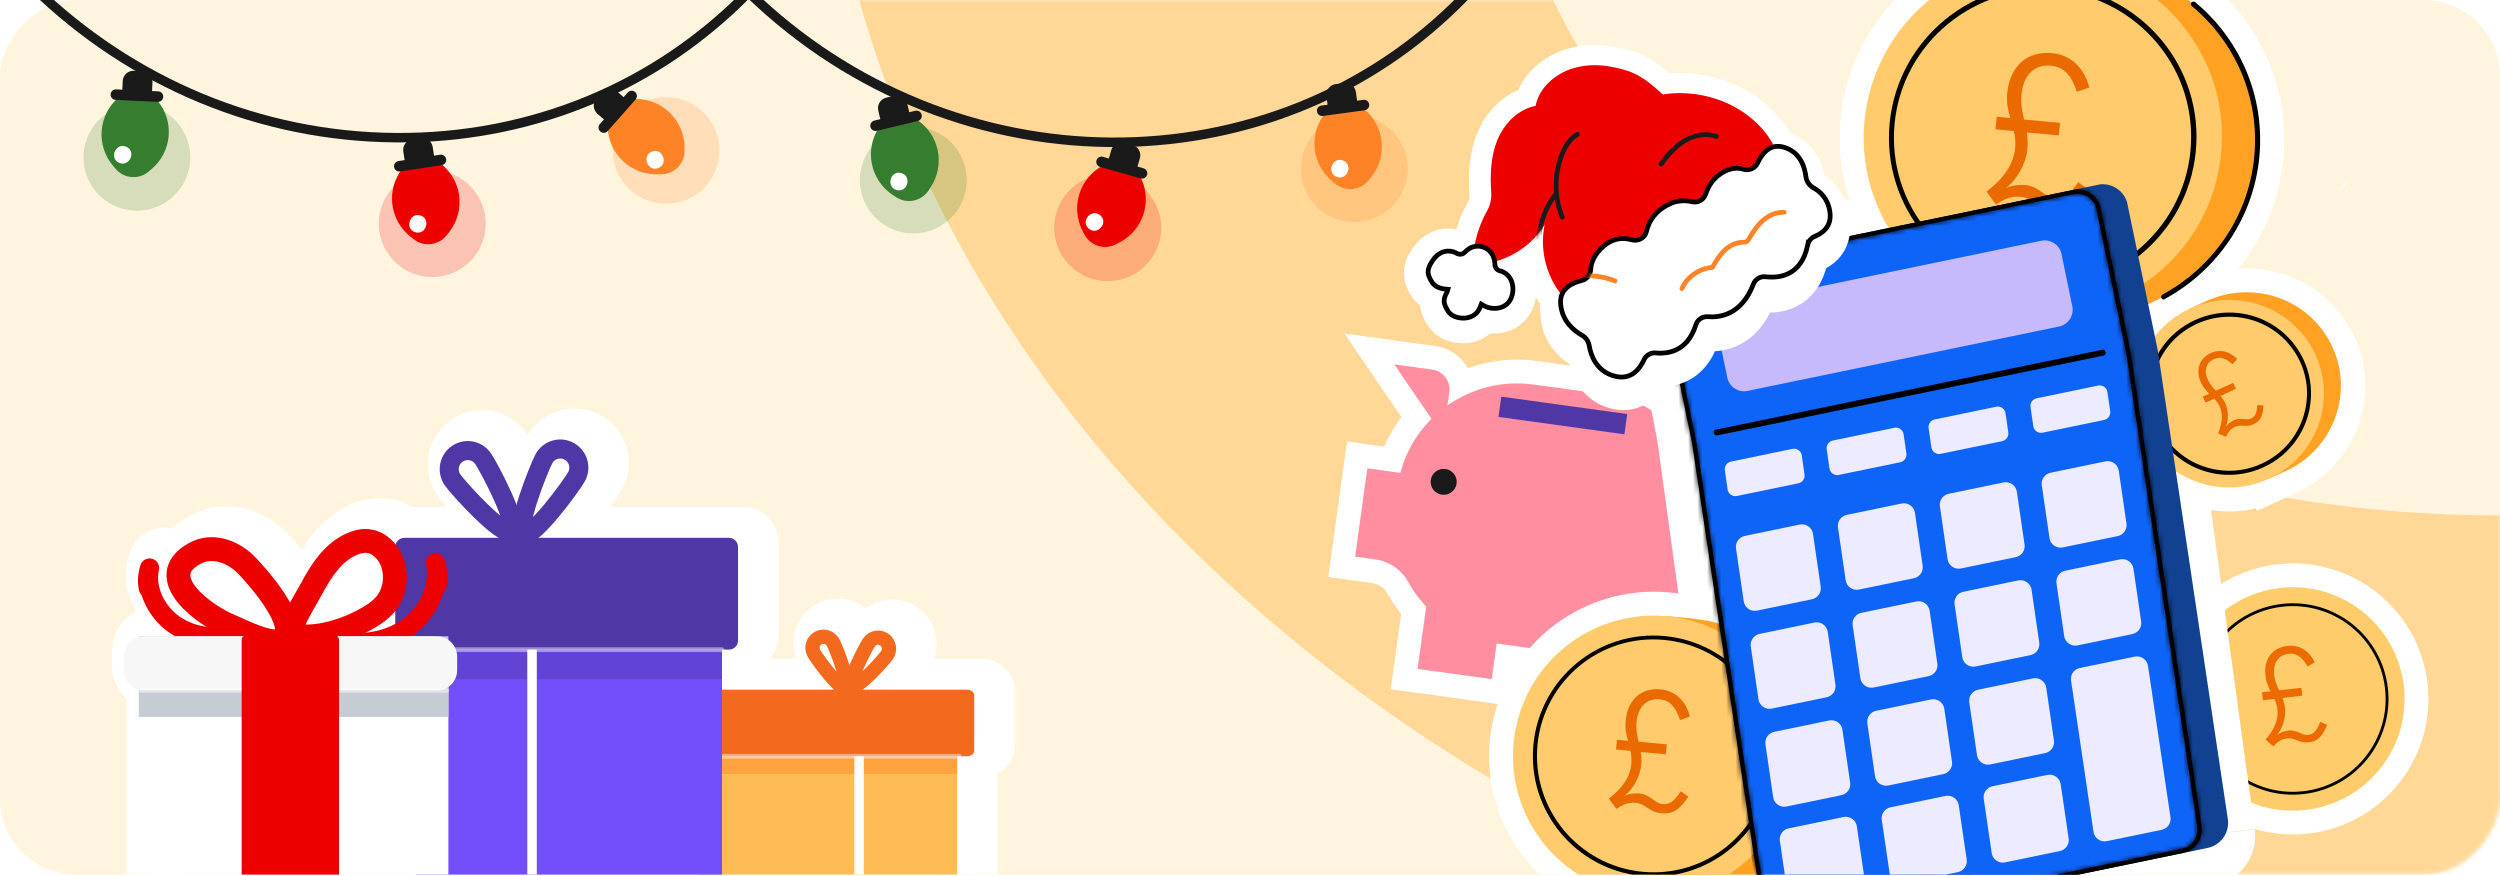 <svg width="525" height="184" viewBox="0 0 525 184" fill="none" xmlns="http://www.w3.org/2000/svg">
<g clip-path="url(#clip0_10_1961)">
<rect width="525" height="183.673" rx="16" transform="matrix(-1 0 0 1 525 0)" fill="#FFF5DE"/>
<mask id="mask0_10_1961" style="mask-type:alpha" maskUnits="userSpaceOnUse" x="0" y="0" width="525" height="184">
<rect width="525" height="183.673" rx="16" transform="matrix(-1 0 0 1 525 0)" fill="#FFF5DE"/>
</mask>
<g mask="url(#mask0_10_1961)">
<path d="M388.154 197.938C331.172 178.817 281.265 147.971 243.8 108.717C211.435 74.793 189.169 35.287 178.668 -6.558C176.011 -17.181 185.087 -27.403 198.558 -28.772L243.936 -33.386L291.301 -38.203C303.246 -39.417 314.271 -33.151 316.962 -23.789C323.718 -0.272 336.666 21.883 354.963 41.058C377.629 64.812 407.844 83.487 442.325 95.055C470.135 104.394 500.242 108.851 530.471 108.177C542.497 107.91 552.856 114.862 554.377 124.4L566.188 198.452C567.9 209.189 557.785 218.786 544.24 219.394C490.874 221.765 437.395 214.454 388.154 197.938Z" fill="#FFD797"/>
</g>
<mask id="mask1_10_1961" style="mask-type:alpha" maskUnits="userSpaceOnUse" x="0" y="0" width="525" height="184">
<rect width="525" height="183.673" rx="16" transform="matrix(-1 0 0 1 525 0)" fill="#D9D9D9"/>
</mask>
<g mask="url(#mask1_10_1961)">
</g>
<g clip-path="url(#clip1_10_1961)">
<path d="M85.297 29.895C84.572 29.904 83.847 29.914 83.111 29.901C54.501 29.698 27.233 18.394 6.318 -1.959C5.918 -2.337 5.91 -2.973 6.3 -3.362C6.691 -3.75 7.317 -3.769 7.706 -3.38C28.253 16.605 55.036 27.718 83.118 27.917C111.2 28.116 137.241 17.378 156.466 -2.307C156.856 -2.706 157.483 -2.714 157.883 -2.325C158.283 -1.935 158.292 -1.31 157.901 -0.911C138.795 18.651 113.075 29.549 85.297 29.906L85.297 29.895Z" fill="#1A1A1A"/>
<path d="M235.44 30.873C207.299 31.235 178.633 20.628 156.495 -0.904C156.095 -1.293 156.087 -1.918 156.477 -2.318C156.867 -2.717 157.494 -2.725 157.894 -2.336C200.256 38.867 266.989 39.349 306.654 -1.263C307.044 -1.663 307.67 -1.671 308.071 -1.281C308.471 -0.892 308.479 -0.267 308.089 0.133C288.398 20.294 262.152 30.531 235.44 30.873Z" fill="#1A1A1A"/>
<path opacity="0.2" d="M101.727 49.415C103.08 43.376 99.272 37.387 93.222 36.037C87.171 34.687 81.169 38.487 79.816 44.526C78.463 50.564 82.271 56.553 88.321 57.903C94.372 59.254 100.374 55.453 101.727 49.415Z" fill="#ED0000"/>
<path d="M90.72 33.871L86.244 34.399C85.575 34.474 84.953 34.822 84.532 35.353C81.018 39.783 81.782 46.22 86.221 49.715L86.876 50.233C89.007 51.916 92.089 51.547 93.775 49.421L94.294 48.767C97.808 44.337 97.044 37.901 92.605 34.406C92.072 33.985 91.4 33.796 90.72 33.871Z" fill="#ED0000"/>
<path d="M88.317 45.248C86.055 44.521 84.914 48.032 87.175 48.76C89.437 49.487 90.578 45.975 88.317 45.248Z" fill="white"/>
<path d="M83.677 33.818L92.427 32.489C93.03 32.394 93.595 32.814 93.691 33.416C93.787 34.018 93.365 34.582 92.762 34.678L84.013 36.007C83.41 36.102 82.844 35.682 82.749 35.08C82.653 34.478 83.074 33.914 83.677 33.818Z" fill="#1A1A1A"/>
<path d="M91.27 33.482L85.091 34.423L84.692 31.811C84.504 30.587 85.351 29.438 86.578 29.251L88.305 28.988C89.532 28.801 90.683 29.646 90.871 30.87L91.272 33.493L91.27 33.482Z" fill="#1A1A1A"/>
<path opacity="0.2" d="M242.889 52.342C240.391 58.009 233.766 60.583 228.088 58.079C222.409 55.587 219.83 48.976 222.339 43.309C224.837 37.642 231.462 35.069 237.14 37.572C242.819 40.075 245.398 46.675 242.889 52.342Z" fill="#ED0000"/>
<path d="M238.009 35.894L233.718 34.524C233.078 34.313 232.376 34.377 231.765 34.681C226.733 37.267 224.747 43.432 227.327 48.453L227.71 49.193C228.95 51.6 231.906 52.549 234.318 51.312L235.06 50.93C240.091 48.344 242.077 42.179 239.486 37.158C239.182 36.559 238.638 36.106 237.998 35.895L238.009 35.894Z" fill="#ED0000"/>
<path d="M231.087 45.247C229.331 43.647 226.828 46.365 228.595 47.976C230.352 49.576 232.855 46.858 231.087 45.247Z" fill="white"/>
<path d="M231.621 32.929L240.133 35.341C240.717 35.509 241.066 36.118 240.897 36.702C240.729 37.285 240.118 37.632 239.534 37.465L231.022 35.052C230.438 34.884 230.089 34.275 230.258 33.692C230.426 33.108 231.037 32.761 231.621 32.929Z" fill="#1A1A1A"/>
<path d="M238.656 35.77L232.642 34.07L233.367 31.518C233.705 30.326 234.953 29.63 236.147 29.968L237.827 30.443C239.022 30.78 239.719 32.026 239.38 33.218L238.656 35.77Z" fill="#1A1A1A"/>
<path opacity="0.2" d="M32.224 43.705C38.118 41.786 41.338 35.462 39.416 29.58C37.493 23.698 31.156 20.485 25.262 22.403C19.367 24.322 16.147 30.646 18.069 36.529C19.992 42.411 26.329 45.624 32.224 43.705Z" fill="#377D30"/>
<path d="M31.288 20.206L26.801 19.836C26.13 19.779 25.451 19.996 24.941 20.43C20.626 24.081 20.094 30.534 23.752 34.84L24.288 35.468C26.039 37.529 29.14 37.785 31.205 36.038L31.835 35.503C36.15 31.852 36.682 25.399 33.024 21.094C32.589 20.573 31.958 20.252 31.288 20.206Z" fill="#377D30"/>
<path d="M26.668 30.888C24.588 29.731 22.783 32.944 24.864 34.113C26.944 35.27 28.748 32.057 26.668 30.888Z" fill="white"/>
<path d="M24.392 18.77L33.23 19.183C33.846 19.208 34.314 19.729 34.278 20.343C34.253 20.957 33.731 21.424 33.116 21.388L24.278 20.976C23.662 20.951 23.194 20.43 23.23 19.816C23.255 19.202 23.777 18.735 24.392 18.77Z" fill="#1A1A1A"/>
<path d="M31.892 19.931L25.649 19.636L25.774 16.997C25.832 15.76 26.89 14.8 28.13 14.859L29.874 14.941C31.114 14.999 32.076 16.054 32.017 17.292L31.892 19.942L31.892 19.931Z" fill="#1A1A1A"/>
<path opacity="0.2" d="M202.964 36.728C203.57 42.892 199.049 48.366 192.882 48.971C186.705 49.577 181.22 45.065 180.614 38.911C180.008 32.747 184.53 27.273 190.696 26.668C196.873 26.062 202.358 30.574 202.964 36.728Z" fill="#377D30"/>
<path d="M190.628 24.783L186.212 25.684C185.544 25.824 184.966 26.215 184.589 26.779C181.475 31.489 182.765 37.831 187.484 40.95L188.182 41.401C190.443 42.896 193.489 42.276 194.987 40.009L195.439 39.313C198.553 34.603 197.264 28.261 192.544 25.142C191.979 24.766 191.285 24.632 190.628 24.772L190.628 24.783Z" fill="#377D30"/>
<path d="M189.194 36.323C186.88 35.783 186.036 39.379 188.361 39.919C190.675 40.459 191.519 36.864 189.194 36.323Z" fill="white"/>
<path d="M183.604 25.323L192.212 23.261C192.804 23.122 193.402 23.487 193.552 24.077C193.691 24.667 193.325 25.264 192.734 25.414L184.126 27.476C183.534 27.615 182.937 27.25 182.786 26.66C182.647 26.069 183.013 25.473 183.604 25.323Z" fill="#1A1A1A"/>
<path d="M191.134 24.344L185.057 25.804L184.435 23.225C184.145 22.02 184.891 20.804 186.098 20.514L187.796 20.106C189.003 19.816 190.222 20.561 190.512 21.765L191.134 24.344Z" fill="#1A1A1A"/>
<path opacity="0.2" d="M140.017 42.798C146.217 42.718 151.178 37.638 151.099 31.451C151.02 25.265 145.929 20.314 139.73 20.393C133.53 20.473 128.569 25.553 128.648 31.739C128.727 37.926 133.817 42.877 140.017 42.798Z" fill="#FE8326"/>
<path d="M131.396 21.585L128.307 24.859C127.841 25.347 127.597 26.008 127.616 26.688C127.777 32.332 132.502 36.777 138.158 36.606L138.993 36.595C141.705 36.505 143.84 34.241 143.761 31.535L143.751 30.701C143.568 25.058 138.854 20.613 133.198 20.784C132.517 20.804 131.884 21.097 131.418 21.585L131.396 21.585Z" fill="#FE8326"/>
<path d="M136.877 31.853C134.67 32.748 136.065 36.172 138.273 35.278C140.48 34.383 139.085 30.959 136.877 31.853Z" fill="white"/>
<path d="M125.971 26.062L131.818 19.431C132.219 18.977 132.922 18.924 133.377 19.334C133.833 19.734 133.886 20.435 133.474 20.89L127.627 27.521C127.226 27.976 126.524 28.028 126.068 27.618C125.613 27.218 125.56 26.517 125.971 26.062Z" fill="#1A1A1A"/>
<path d="M131.564 20.944L127.436 25.627L125.448 23.882C124.516 23.064 124.425 21.641 125.245 20.711L126.398 19.402C127.218 18.472 128.644 18.381 129.576 19.199L131.564 20.944Z" fill="#1A1A1A"/>
<path d="M436.887 23.366L432.459 24.223C431.791 24.352 431.203 24.744 430.825 25.297C427.667 29.986 428.902 36.339 433.6 39.491L434.287 39.954C436.537 41.471 439.594 40.872 441.103 38.627L441.567 37.942C444.725 33.253 443.49 26.899 438.792 23.747C438.227 23.371 437.544 23.226 436.875 23.355L436.887 23.366Z" fill="#FE8326"/>
<path d="M435.343 34.897C433.029 34.346 432.163 37.931 434.477 38.482C436.791 39.033 437.657 35.449 435.343 34.897Z" fill="white"/>
<path d="M429.861 23.84L438.482 21.855C439.073 21.716 439.671 22.092 439.811 22.682C439.95 23.272 439.573 23.869 438.982 24.008L430.361 25.993C429.77 26.133 429.172 25.756 429.033 25.166C428.893 24.576 429.27 23.979 429.861 23.84Z" fill="#1A1A1A"/>
<path d="M437.405 22.951L431.315 24.357L430.719 21.784C430.439 20.577 431.196 19.367 432.405 19.087L434.107 18.695C435.316 18.416 436.528 19.171 436.808 20.378L437.407 22.962L437.405 22.951Z" fill="#1A1A1A"/>
<path opacity="0.2" d="M449.114 35.433C449.666 41.598 445.1 47.039 438.922 47.59C432.744 48.141 427.292 43.584 426.74 37.419C426.189 31.254 430.755 25.813 436.933 25.262C443.11 24.712 448.563 29.268 449.114 35.433Z" fill="#FE8326"/>
<path opacity="0.2" d="M295.634 35.462C295.615 41.656 290.571 46.654 284.374 46.635C278.167 46.616 273.159 41.583 273.179 35.399C273.198 29.205 278.242 24.207 284.438 24.226C290.646 24.245 295.654 29.279 295.634 35.462Z" fill="#FE8326"/>
<path d="M284.557 22.328L280.069 22.78C279.4 22.844 278.778 23.18 278.346 23.701C274.765 28.078 275.419 34.515 279.804 38.088L280.448 38.617C282.547 40.333 285.641 40.019 287.36 37.914L287.89 37.272C291.471 32.895 290.817 26.457 286.432 22.885C285.91 22.453 285.237 22.253 284.557 22.328Z" fill="#FE8326"/>
<path d="M281.967 33.675C279.716 32.914 278.52 36.405 280.77 37.166C283.021 37.926 284.218 34.435 281.967 33.675Z" fill="white"/>
<path d="M277.513 22.166L286.286 20.968C286.889 20.884 287.444 21.304 287.529 21.917C287.613 22.519 287.192 23.073 286.578 23.157L277.805 24.355C277.202 24.439 276.647 24.019 276.562 23.406C276.478 22.804 276.899 22.251 277.513 22.166Z" fill="#1A1A1A"/>
<path d="M285.101 21.968L278.908 22.813L278.55 20.195C278.382 18.968 279.246 17.832 280.476 17.664L282.206 17.428C283.436 17.26 284.574 18.123 284.743 19.35L285.103 21.979L285.101 21.968Z" fill="#1A1A1A"/>
</g>
<g clip-path="url(#clip2_10_1961)">
<mask id="path-42-outside-1_10_1961" maskUnits="userSpaceOnUse" x="271.382" y="69.899" width="94.188" height="83.943" fill="black">
<rect fill="white" x="271.382" y="69.899" width="94.188" height="83.943"/>
<path d="M300.613 87.953C297.538 91.022 295.234 94.897 294.07 99.301L287.137 98.344L284.575 116.893L288.839 117.482C291.773 117.887 294.326 119.661 295.751 122.246C296.779 124.11 298.04 125.839 299.498 127.391L297.692 140.466L313.262 142.617L314.296 135.133C314.393 135.147 314.491 135.165 314.588 135.178L326.886 136.877L325.853 144.355L341.423 146.506L342.945 135.487C349.464 132.424 354.346 126.253 355.4 118.617L356.9 107.761C358.561 95.732 350.097 84.624 337.997 82.952L322.105 80.757C315.452 79.838 309.047 81.568 303.967 85.135L304.358 82.308C304.671 80.04 303.074 77.945 300.792 77.629L292.811 76.527L300.613 87.953Z"/>
</mask>
<path d="M300.613 87.953C297.538 91.022 295.234 94.897 294.07 99.301L287.137 98.344L284.575 116.893L288.839 117.482C291.773 117.887 294.326 119.661 295.751 122.246C296.779 124.11 298.04 125.839 299.498 127.391L297.692 140.466L313.262 142.617L314.296 135.133C314.393 135.147 314.491 135.165 314.588 135.178L326.886 136.877L325.853 144.355L341.423 146.506L342.945 135.487C349.464 132.424 354.346 126.253 355.4 118.617L356.9 107.761C358.561 95.732 350.097 84.624 337.997 82.952L322.105 80.757C315.452 79.838 309.047 81.568 303.967 85.135L304.358 82.308C304.671 80.04 303.074 77.945 300.792 77.629L292.811 76.527L300.613 87.953Z" fill="white"/>
<path d="M300.613 87.953L304.742 85.133L307.082 88.56L304.145 91.492L300.613 87.953ZM294.07 99.301L298.904 100.578L297.773 104.86L293.386 104.254L294.07 99.301ZM287.137 98.344L282.184 97.659L282.868 92.706L287.821 93.391L287.137 98.344ZM284.575 116.893L283.89 121.846L278.937 121.162L279.622 116.209L284.575 116.893ZM295.751 122.246L300.13 119.832L300.13 119.832L295.751 122.246ZM299.498 127.391L303.143 123.968L304.778 125.709L304.451 128.075L299.498 127.391ZM297.692 140.466L297.008 145.419L292.055 144.735L292.739 139.782L297.692 140.466ZM313.262 142.617L318.215 143.301L317.531 148.254L312.578 147.57L313.262 142.617ZM314.296 135.133L309.343 134.449L310.035 129.439L315.036 130.188L314.296 135.133ZM314.588 135.178L313.904 140.131L313.904 140.131L314.588 135.178ZM326.886 136.877L327.57 131.924L332.523 132.608L331.839 137.561L326.886 136.877ZM325.853 144.355L325.169 149.308L320.216 148.624L320.9 143.671L325.853 144.355ZM341.423 146.506L346.376 147.19L345.692 152.143L340.739 151.459L341.423 146.506ZM342.945 135.487L337.992 134.802L338.363 132.115L340.819 130.961L342.945 135.487ZM355.4 118.617L360.353 119.301L355.4 118.617ZM356.9 107.761L351.947 107.077L356.9 107.761ZM322.105 80.757L322.789 75.804L322.789 75.804L322.105 80.757ZM303.967 85.135L306.841 89.227L297.443 95.826L299.014 84.451L303.967 85.135ZM304.358 82.308L309.311 82.991L309.311 82.992L304.358 82.308ZM292.811 76.527L288.681 79.347L282.32 70.031L293.495 71.574L292.811 76.527ZM300.613 87.953L304.145 91.492C301.676 93.956 299.834 97.057 298.904 100.578L294.07 99.301L289.236 98.024C290.633 92.736 293.399 88.088 297.08 84.414L300.613 87.953ZM294.07 99.301L293.386 104.254L286.452 103.296L287.137 98.344L287.821 93.391L294.754 94.348L294.07 99.301ZM287.137 98.344L292.09 99.028L289.528 117.577L284.575 116.893L279.622 116.209L282.184 97.659L287.137 98.344ZM284.575 116.893L285.259 111.94L289.523 112.529L288.839 117.482L288.155 122.435L283.89 121.846L284.575 116.893ZM288.839 117.482L289.523 112.529C294.038 113.153 297.952 115.881 300.13 119.832L295.751 122.246L291.372 124.66C290.701 123.442 289.508 122.622 288.155 122.435L288.839 117.482ZM295.751 122.246L300.13 119.832C300.953 121.326 301.967 122.716 303.143 123.968L299.498 127.391L295.854 130.814C294.113 128.961 292.604 126.895 291.372 124.66L295.751 122.246ZM299.498 127.391L304.451 128.075L302.645 141.15L297.692 140.466L292.739 139.782L294.545 126.707L299.498 127.391ZM297.692 140.466L298.376 135.513L313.946 137.664L313.262 142.617L312.578 147.57L297.008 145.419L297.692 140.466ZM313.262 142.617L308.309 141.932L309.343 134.449L314.296 135.133L319.249 135.817L318.215 143.301L313.262 142.617ZM314.296 135.133L315.036 130.188C315.082 130.195 315.123 130.201 315.155 130.206C315.183 130.211 315.22 130.217 315.234 130.219C315.279 130.226 315.282 130.226 315.273 130.225L314.588 135.178L313.904 140.131C313.797 140.116 313.703 140.101 313.65 140.093C313.581 140.082 313.571 140.08 313.556 140.078L314.296 135.133ZM314.588 135.178L315.273 130.225L327.57 131.924L326.886 136.877L326.202 141.83L313.904 140.131L314.588 135.178ZM326.886 136.877L331.839 137.561L330.806 145.04L325.853 144.355L320.9 143.671L321.933 136.193L326.886 136.877ZM325.853 144.355L326.537 139.402L342.107 141.553L341.423 146.506L340.739 151.459L325.169 149.308L325.853 144.355ZM341.423 146.506L336.47 145.822L337.992 134.802L342.945 135.487L347.898 136.171L346.376 147.19L341.423 146.506ZM342.945 135.487L340.819 130.961C345.88 128.583 349.635 123.813 350.447 117.933L355.4 118.617L360.353 119.301C359.056 128.692 353.048 136.264 345.071 140.012L342.945 135.487ZM355.4 118.617L350.447 117.933L351.947 107.077L356.9 107.761L361.853 108.445L360.353 119.301L355.4 118.617ZM356.9 107.761L351.947 107.077C353.226 97.811 346.705 89.203 337.313 87.905L337.997 82.952L338.681 77.999C353.489 80.045 363.896 93.653 361.853 108.445L356.9 107.761ZM337.997 82.952L337.313 87.905L321.421 85.71L322.105 80.757L322.789 75.804L338.681 77.999L337.997 82.952ZM322.105 80.757L321.421 85.71C316.065 84.971 310.924 86.359 306.841 89.227L303.967 85.135L301.094 81.043C307.17 76.776 314.838 74.706 322.789 75.804L322.105 80.757ZM303.967 85.135L299.014 84.451L299.405 81.624L304.358 82.308L309.311 82.992L308.92 85.819L303.967 85.135ZM304.358 82.308L299.405 81.624C299.336 82.119 299.683 82.523 300.108 82.582L300.792 77.629L301.476 72.676C306.465 73.365 310.005 77.96 309.311 82.991L304.358 82.308ZM300.792 77.629L300.108 82.582L292.126 81.48L292.811 76.527L293.495 71.574L301.476 72.676L300.792 77.629ZM292.811 76.527L296.94 73.707L304.742 85.133L300.613 87.953L296.483 90.772L288.681 79.347L292.811 76.527Z" fill="white" mask="url(#path-42-outside-1_10_1961)"/>
<path d="M287.135 98.343L294.07 99.301C297.289 87.116 309.231 78.979 322.105 80.758L337.997 82.953C350.098 84.624 358.561 95.731 356.9 107.761L355.4 118.617C353.739 130.647 342.581 139.044 330.481 137.373L314.589 135.178C306.295 134.033 299.49 129.029 295.751 122.246C294.326 119.661 291.773 117.887 288.839 117.482L284.575 116.893L287.137 98.344L287.135 98.343Z" fill="#FF8FA0"/>
<path d="M327.854 129.864L343.424 132.015L341.423 146.505L325.853 144.355L327.854 129.864Z" fill="#FF8FA0"/>
<path d="M299.694 125.975L315.264 128.125L313.263 142.616L297.693 140.466L299.694 125.975Z" fill="#FF8FA0"/>
<path d="M302.798 103.883C301.3 103.676 300.251 102.3 300.457 100.81C300.663 99.321 302.045 98.281 303.543 98.488C305.042 98.695 306.09 100.07 305.884 101.56C305.678 103.05 304.297 104.09 302.798 103.883Z" fill="#1A1A1A"/>
<path d="M292.81 76.527L300.793 77.629C303.074 77.944 304.671 80.04 304.358 82.308L303.079 91.566L292.81 76.527Z" fill="#FF8FA0"/>
<path d="M315.269 83.297L341.714 86.949L341.126 91.209L314.681 87.557L315.269 83.297Z" fill="#4F38A5"/>
<path fill-rule="evenodd" clip-rule="evenodd" d="M434.28 -8.165C415.642 -10.732 397.565 0.891 392.63 19.374C390.198 28.506 391.389 37.708 395.308 45.54L351.032 54.13C348.214 54.677 346.367 57.4 346.915 60.225L353.001 91.595L358.317 130.297C357.509 130.136 356.714 130.04 355.901 129.97L351.313 129.519C336.705 127.467 322.514 136.63 318.699 151.236C314.557 166.974 323.965 183.083 339.729 187.207C341.274 187.635 342.829 187.879 344.393 188.053L350.242 188.645C355.85 189.171 361.24 188.103 365.961 185.823L367.123 194.167C367.329 195.582 368.072 196.824 369.245 197.688C370.409 198.507 371.841 198.821 373.25 198.547L377.609 197.701C376.39 200.484 375.973 203.633 376.598 206.854C378.234 215.287 386.407 220.794 394.862 219.153C396.095 218.914 397.276 218.526 398.392 218.037L401.206 216.763C409.027 213.154 412.445 203.922 408.829 196.122C408.153 194.639 407.256 193.313 406.209 192.152L464.002 180.939C466.908 180.375 468.87 177.653 468.486 174.728L458.225 99.707C462.237 102.019 467.055 102.948 471.965 101.996C473.528 101.693 475.031 101.196 476.438 100.56L480.051 98.927C490.042 94.374 494.395 82.664 489.831 72.798C485.266 62.932 473.47 58.652 463.501 63.2L460.96 64.352C458.222 65.429 455.801 67.081 453.866 69.116L452.714 63.179C453.111 62.988 453.486 62.802 453.879 62.589C454.048 62.875 454.36 62.95 454.607 62.812C465.377 56.972 473.145 46.145 474.451 33.094C475.734 20.161 470.318 8.142 460.985 0.428C460.745 0.248 460.406 0.268 460.224 0.508C454.696 -3.966 447.798 -6.901 440.142 -7.62L434.306 -8.147L434.297 -8.191L434.28 -8.165Z" fill="#EDEBFF"/>
<path d="M484.181 170.084C497.053 168.604 506.289 156.97 504.809 144.097C503.33 131.225 491.695 121.989 478.823 123.469C465.95 124.948 456.715 136.583 458.194 149.455C459.674 162.328 471.308 171.564 484.181 170.084Z" fill="#FFCC6C"/>
<path d="M478.537 120.985C492.781 119.348 505.655 129.568 507.293 143.812C508.93 158.056 498.71 170.93 484.466 172.567C470.222 174.205 457.348 163.985 455.711 149.741C454.073 135.497 464.293 122.623 478.537 120.985Z" fill="#FFCC6C" stroke="white" stroke-width="5"/>
<path d="M501.153 144.523L500.855 144.558C501.47 149.906 499.861 154.997 496.756 158.905C493.652 162.812 489.062 165.537 483.713 166.152C478.365 166.767 473.274 165.157 469.366 162.053C465.459 158.949 462.734 154.359 462.119 149.01C461.504 143.662 463.114 138.57 466.218 134.663C469.322 130.756 473.912 128.03 479.261 127.416C484.609 126.801 489.701 128.41 493.608 131.515C497.515 134.619 500.241 139.209 500.855 144.558L501.153 144.523L501.451 144.489C500.184 133.464 490.217 125.552 479.192 126.82C468.167 128.087 460.256 138.054 461.523 149.079C462.79 160.104 472.757 168.015 483.782 166.748C494.807 165.481 502.719 155.514 501.451 144.489L501.153 144.523Z" fill="black"/>
<path d="M475.03 145.38L476.833 145.173C476.348 144.245 475.891 143.283 475.743 141.996C475.325 138.363 477.227 135.998 480.344 135.64C482.918 135.344 484.902 136.71 486.1 139.066L484.609 139.962C483.49 138.062 482.364 137.089 480.535 137.3C478.532 137.53 477.266 139.124 477.575 141.812C477.723 143.099 478.181 144.061 478.605 144.969L483.296 144.43L483.486 146.09L479.309 146.57C479.56 147.236 479.756 147.938 479.851 148.769C480.065 150.629 479.301 153.065 478.171 154.324C478.894 153.806 479.815 153.498 480.53 153.416C482.39 153.202 483.406 154.477 484.636 154.336C485.954 154.185 486.43 153.55 487.251 151.602L488.683 152.219C487.719 154.679 486.73 155.662 484.871 155.876C482.725 156.122 482.002 154.871 480.315 155.065C478.942 155.223 478.232 155.854 477.377 156.737L475.795 155.325C477.731 152.986 478.488 151.015 478.245 148.899C478.153 148.098 477.931 147.429 477.623 146.767L475.221 147.043L475.03 145.38Z" fill="#EC6A00"/>
<path d="M492.772 38.31L492.637 38.2L489.74 41.989L492.904 38.398L492.772 38.31Z" fill="white"/>
<path d="M489.55 42.192L489.554 42.214L489.742 41.993L489.55 42.192Z" fill="white"/>
<path d="M460.977 0.41L462.166 -1.003L462.44 -1.352L461.031 0.331L460.977 0.41Z" fill="white"/>
<path d="M463.039 176.015L396.439 188.937L402.476 195.562C403.174 196.336 403.784 197.241 404.234 198.267L404.256 198.263C406.679 203.566 404.364 209.767 399.119 212.171L396.327 213.44L396.305 213.444C395.568 213.769 394.779 214.058 393.942 214.221C388.262 215.323 382.724 211.624 381.615 205.906C381.194 203.738 381.485 201.59 382.285 199.707L386.087 190.923L372.26 193.606C372.26 193.606 372.252 193.562 372.23 193.566L372.221 193.522L362.185 194.901C362.571 197.713 364.05 200.154 366.361 201.82C367.866 202.868 369.577 203.446 371.37 203.621C371.343 205.012 371.431 206.405 371.707 207.829L371.685 207.833C373.832 218.896 384.521 226.187 395.639 224.143L395.921 224.77L400.513 222.652C400.513 222.652 400.508 222.63 400.53 222.626L403.34 221.331C413.142 216.86 417.689 205.681 414.172 195.794L465.008 185.93C470.534 184.858 474.272 179.632 473.496 174.1L463.46 175.479C463.511 175.742 463.307 175.986 463.043 176.037L463.039 176.015Z" fill="white"/>
<path d="M460.725 95.336L451.776 90.185L453.163 100.395L458.194 99.715L460.725 95.336Z" fill="white"/>
<path d="M457.001 4.406L460.951 7.572L461.044 7.463C467.072 14.044 470.372 23.042 469.419 32.615L479.5 33.591C480.949 18.921 474.792 5.318 464.226 -3.452L462.187 -1.01L461.021 0.398L460.977 0.407L461.052 0.324L464.169 -3.509C463.465 -4.077 462.667 -4.422 461.806 -4.619C455.789 -9.02 448.557 -11.913 440.62 -12.669L439.665 -2.641C446.296 -2.018 452.247 0.509 457.019 4.38L457.001 4.406ZM457.766 4.348C457.766 4.348 457.793 4.366 457.819 4.384C457.819 4.384 457.771 4.37 457.766 4.348Z" fill="white"/>
<path d="M489.861 72.774L494.369 70.694C489.9 61.082 480.063 55.717 470.032 56.413C475.18 50.095 478.601 42.294 479.451 33.605L469.37 32.629C468.408 42.272 463.357 50.503 456.06 55.873L455.995 55.773L451.512 58.097C451.181 58.275 450.823 58.435 450.492 58.613L450.839 59.342L450.817 59.346L450.475 58.639L446.963 60.321L450.711 79.642L457.496 72.575L453.83 69.104L453.852 69.1L457.518 72.571C458.962 71.063 460.76 69.85 462.775 69.05L462.929 69.02L463.075 68.947L464.998 68.028L465.042 68.019L465.585 67.755C473.035 64.355 481.813 67.561 485.203 74.905L485.225 74.901C488.588 82.227 485.363 90.922 477.935 94.318L474.344 95.946L474.353 95.99C473.303 96.467 472.179 96.798 470.991 97.029C467.336 97.738 463.752 97.047 460.747 95.334L458.207 99.668L453.18 100.371L463.441 175.392L473.477 174.013L464.309 107.099C467.09 107.537 469.988 107.521 472.894 106.957C473.176 106.879 473.432 106.784 473.718 106.729L473.96 107.273L478.557 105.176L482.143 103.526L480.011 98.893L480.033 98.889L482.161 103.499C494.666 97.777 500.157 83.096 494.431 70.659L489.879 72.747L489.861 72.774ZM453.534 62.751L452.766 63.15L453.596 62.716C453.596 62.716 453.574 62.721 453.552 62.725L453.534 62.751ZM452.266 58.337C452.266 58.337 452.266 58.337 452.244 58.342C452.244 58.342 452.244 58.342 452.266 58.337ZM453.644 62.139L453.83 62.512L453.617 62.121L453.644 62.139ZM451.459 60.653L451.512 60.688L452.7 63.163L451.481 60.649L451.459 60.653Z" fill="white"/>
<path d="M350.74 183.596L344.921 183.043L344.899 183.047C343.616 182.91 342.32 182.706 341.043 182.363C327.996 178.939 320.175 165.591 323.605 152.537C326.808 140.436 338.517 132.845 350.617 134.567L350.727 134.545L350.849 134.59L355.411 135.023C356.088 135.096 356.765 135.17 357.428 135.291L364.289 136.506L363.341 129.62L358.034 90.962L358.008 90.831L357.983 90.699L353.469 91.575L357.979 90.677L351.892 59.308L351.879 59.242C351.879 59.242 351.875 59.22 351.893 59.194C351.893 59.194 351.911 59.168 351.933 59.163L402.813 49.291L399.832 43.346C396.443 36.593 395.401 28.635 397.503 20.749C401.754 4.74 417.393 -5.318 433.544 -3.087L433.605 -3.122L433.728 -3.078L434.153 -7.365L434.208 -7.671L433.772 -3.086L439.609 -2.559L440.582 -12.613L434.746 -13.14C413.722 -15.88 393.334 -2.741 387.749 18.163C385.597 26.264 385.965 34.398 388.364 41.821L350.1 49.245C344.529 50.325 340.892 55.714 341.967 61.256L348.053 92.626L352.456 124.618L351.849 124.553C334.802 122.292 318.327 132.99 313.863 150.017L313.841 150.021C309.008 168.439 320.002 187.309 338.484 192.134C338.628 192.174 338.791 192.188 338.936 192.228L338.894 192.6L343.921 193.079L349.766 193.65L350.766 183.614L350.74 183.596Z" fill="white"/>
<path d="M362.108 194.842L372.144 193.463L370.982 185.119L370.03 178.212L363.721 181.254L365.947 185.778L365.951 185.8L363.725 181.276C359.843 183.166 355.356 184.06 350.724 183.617L349.724 193.654C353.89 194.05 357.956 193.693 361.78 192.678L362.086 194.846L362.108 194.842Z" fill="white"/>
<path d="M451.436 143.055C451.436 143.055 451.424 142.876 451.407 142.788C449.903 135.033 442.426 129.937 434.72 131.432C430.471 132.257 427.067 134.963 425.099 138.482C419.798 130.236 409.896 125.588 399.746 127.558C386.426 130.142 377.728 143.127 380.329 156.533L380.38 156.796L451.384 143.02L451.406 143.016L451.436 143.055Z" fill="white"/>
<path d="M440.092 -7.629L432.62 -8.339L425.291 65.98L432.762 66.69C453.449 68.632 471.84 53.562 473.864 33.03C475.889 12.498 460.756 -5.683 440.092 -7.629Z" fill="#FFA224"/>
<path d="M465.367 38.22C470.677 18.255 458.708 -2.108 438.62 -7.326C418.531 -12.543 397.936 -0.591 392.626 19.374C387.316 39.339 399.286 59.702 419.374 64.919C439.462 70.136 460.057 58.185 465.367 38.22Z" fill="#FFCB6C"/>
<path d="M460.551 31.792L459.993 31.741C459.175 40.242 454.917 47.615 448.748 52.676C442.575 57.715 434.492 60.443 425.886 59.657C417.325 58.864 409.908 54.665 404.818 48.561C399.727 42.457 397.05 34.429 397.868 25.929C398.686 17.428 402.944 10.055 409.112 4.994C415.285 -0.045 423.369 -2.773 431.974 -1.988C440.535 -1.194 447.952 3.005 453.043 9.109C458.134 15.213 460.811 23.24 459.993 31.741L460.551 31.792L461.109 31.843C462.854 14.229 449.863 -1.39 432.104 -3.081C414.349 -4.751 398.581 8.174 396.835 25.788C395.09 43.402 408.081 59.021 425.84 60.712C443.595 62.382 459.363 49.457 461.109 31.843L460.551 31.792Z" fill="black"/>
<path d="M419.268 24.523L422.156 24.804C421.705 23.187 421.32 21.557 421.518 19.518C422.107 13.721 425.861 10.697 430.884 11.154C435.002 11.537 437.67 14.338 438.773 18.375L436.138 19.273C435.034 15.941 433.574 14.065 430.664 13.788C427.452 13.48 424.905 15.542 424.507 19.848C424.308 21.886 424.701 23.56 425.069 25.103L432.606 25.8L432.342 28.442L425.64 27.811C425.813 28.936 425.876 30.084 425.744 31.405C425.451 34.371 423.444 37.92 421.257 39.481C422.562 38.91 424.107 38.746 425.271 38.861C428.269 39.121 429.41 41.468 431.387 41.652C433.484 41.859 434.465 41.032 436.419 38.267L438.454 39.69C436.118 43.19 434.232 44.419 431.226 44.116C427.78 43.784 427.082 41.601 424.358 41.334C422.147 41.127 420.827 41.86 419.171 42.977L417.179 40.249C421.008 37.256 422.856 34.42 423.182 31.038C423.301 29.765 423.176 28.652 422.911 27.522L419.048 27.157L419.312 24.515L419.304 24.471L419.268 24.523Z" fill="#EB6A00"/>
<path d="M463.441 63.166L459.832 64.821L476.386 100.569L479.995 98.915C489.986 94.362 494.339 82.652 489.775 72.786C485.21 62.92 473.414 58.64 463.445 63.188L463.441 63.166Z" fill="#FFA224"/>
<path d="M471.91 102.004C482.677 99.915 489.738 89.566 487.668 78.898C485.598 68.23 475.179 61.273 464.413 63.361C453.647 65.45 446.585 75.799 448.655 86.468C450.725 97.136 461.144 104.093 471.91 102.004Z" fill="#FFCB6C"/>
<path d="M483.365 75.71L482.99 75.896C484.242 78.585 484.685 81.454 484.394 84.193C483.847 89.732 480.435 94.872 474.956 97.367C472.23 98.623 469.342 99.047 466.596 98.784C460.988 98.258 455.856 94.89 453.32 89.472C452.067 86.783 451.625 83.913 451.916 81.175C452.463 75.636 455.875 70.496 461.354 68.001C464.08 66.745 466.968 66.321 469.714 66.583C475.322 67.109 480.453 70.478 482.99 75.896L483.365 75.71L483.74 75.523C481.082 69.833 475.658 66.249 469.773 65.708C466.864 65.432 463.826 65.907 460.95 67.216C455.18 69.858 451.587 75.238 451.028 81.074C450.745 83.971 451.195 86.997 452.522 89.831C455.179 95.521 460.604 99.106 466.489 99.646C469.398 99.923 472.435 99.447 475.311 98.139C481.081 95.496 484.675 90.117 485.233 84.28C485.517 81.384 485.066 78.357 483.74 75.523L483.365 75.71Z" fill="black"/>
<path d="M462.55 83.298L463.957 82.662C463.31 82.037 462.707 81.404 462.243 80.425C460.952 77.653 461.86 75.272 464.269 74.145C466.263 73.236 468.22 73.788 469.806 75.367L468.836 76.487C467.432 75.259 466.288 74.776 464.863 75.439C463.332 76.145 462.71 77.766 463.677 79.806C464.119 80.789 464.77 81.436 465.324 82.055L468.954 80.396L469.544 81.668L466.311 83.137C466.677 83.611 467.025 84.112 467.329 84.735C467.992 86.152 468.022 88.306 467.45 89.599C467.903 88.988 468.566 88.518 469.108 88.254C470.555 87.587 471.707 88.341 472.651 87.908C473.683 87.457 473.88 86.828 474.037 85.047L475.338 85.159C475.196 87.368 474.692 88.421 473.245 89.088C471.587 89.842 470.677 89.041 469.376 89.634C468.304 90.115 467.895 90.831 467.453 91.735L465.809 91.031C466.744 88.667 466.835 86.899 466.085 85.272C465.808 84.666 465.442 84.192 465.009 83.73L463.161 84.566L462.572 83.294L462.55 83.298Z" fill="#EB6A00"/>
<path d="M454.596 62.792C465.365 56.952 473.133 46.125 474.448 33.118C475.731 20.185 470.315 8.166 460.982 0.452C460.741 0.271 460.403 0.292 460.221 0.532C460.039 0.771 460.059 1.109 460.299 1.289C469.343 8.809 474.621 20.468 473.38 33.029C472.134 45.682 464.578 56.195 454.118 61.861C453.875 62.022 453.754 62.341 453.898 62.609C454.067 62.894 454.379 62.97 454.626 62.831L454.604 62.835L454.596 62.792Z" fill="black"/>
<path d="M355.94 129.95L350.095 129.38L344.414 188.059L350.259 188.63C366.485 190.187 380.905 178.319 382.469 162.127C384.034 145.935 372.147 131.534 355.926 129.999L355.948 129.994L355.94 129.95Z" fill="#FFA224"/>
<path d="M347.739 134.766L395.514 141.862L395.714 139.71L347.938 132.613" fill="#EB6A00"/>
<path d="M346.944 143.057L394.719 150.153L394.919 148.001L347.143 140.904" fill="#EB6A00"/>
<path d="M346.157 151.346L393.933 158.442L394.133 156.29L346.357 149.193" fill="#EB6A00"/>
<path d="M345.343 159.641L393.119 166.737L393.318 164.585L345.542 157.488" fill="#EB6A00"/>
<path d="M344.548 167.936L392.324 175.032L392.523 172.88L344.747 165.783" fill="#EB6A00"/>
<path d="M343.762 176.226L391.538 183.322L391.737 181.17L343.961 174.073" fill="#EB6A00"/>
<path d="M375.791 166.211C379.934 150.473 370.525 134.364 354.762 130.239C338.998 126.115 322.866 135.519 318.701 151.261C314.558 166.999 323.966 183.108 339.73 187.232C355.472 191.361 371.626 181.953 375.791 166.211Z" fill="#FFCB6C"/>
<path d="M372.019 161.129L371.597 161.074C370.936 167.794 367.63 173.596 362.809 177.6C357.985 181.582 351.638 183.722 344.91 183.073C338.181 182.423 332.355 179.121 328.355 174.283C324.381 169.462 322.238 163.127 322.872 156.389C323.533 149.669 326.84 143.868 331.66 139.864C336.485 135.882 342.831 133.741 349.56 134.39C356.288 135.04 362.115 138.342 366.115 143.18C370.088 148.001 372.231 154.336 371.597 161.074L372.019 161.129L372.44 161.183C373.787 147.283 363.58 134.943 349.653 133.577C335.735 132.254 323.362 142.428 322.02 156.35C320.677 170.272 330.88 182.59 344.807 183.957C358.725 185.279 371.098 175.105 372.44 161.183L372.019 161.129Z" fill="black"/>
<path d="M339.626 155.345L341.884 155.566C341.524 154.295 341.224 152.989 341.389 151.366C341.847 146.777 344.787 144.388 348.72 144.761C351.959 145.088 354.029 147.277 354.878 150.477L352.802 151.198C351.927 148.572 350.794 147.087 348.509 146.848C345.995 146.609 344.005 148.245 343.674 151.605C343.532 153.224 343.831 154.53 344.113 155.748L350.028 156.328L349.816 158.415L344.556 157.912C344.704 158.793 344.741 159.695 344.646 160.736C344.437 163.072 342.853 165.857 341.112 167.127C342.144 166.677 343.35 166.534 344.237 166.634C346.584 166.838 347.495 168.707 349.051 168.837C350.704 168.994 351.469 168.345 352.965 166.168L354.554 167.292C352.715 170.059 351.257 171.023 348.902 170.776C346.199 170.504 345.617 168.799 343.521 168.592C341.78 168.452 340.747 169.016 339.449 169.859L337.867 167.711C340.86 165.358 342.322 163.119 342.582 160.455C342.659 159.44 342.577 158.546 342.385 157.674L339.361 157.397L339.573 155.31L339.581 155.354L339.626 155.345Z" fill="#EB6A00"/>
<path d="M388.185 188.518L385.375 189.814L398.391 218.043L401.201 216.748C409.022 213.139 412.439 203.906 408.824 196.107C405.209 188.307 395.962 184.918 388.176 188.475L388.185 188.518Z" fill="#FFA224"/>
<path d="M385.849 193.109L413.027 180.585L412.325 179.084L385.147 191.608" fill="#EB6A00"/>
<path d="M387.674 197.094L414.852 184.57L414.145 183.048L386.968 195.572" fill="#EB6A00"/>
<path d="M430.797 135.606L427.986 133.128L403.077 161.351L405.888 163.828C413.705 170.677 425.579 169.941 432.452 162.152C439.321 154.341 438.574 142.484 430.753 135.614L430.775 135.61L430.797 135.606Z" fill="#FFA224"/>
<path d="M424.661 135.16L451.796 159.036L452.9 157.776L425.764 133.9" fill="#EB6A00"/>
<path d="M421.162 139.16L448.297 163.036L449.4 161.777L422.265 137.901" fill="#EB6A00"/>
<path d="M417.626 143.143L444.761 167.019L445.865 165.759L418.73 141.883" fill="#EB6A00"/>
<path d="M414.123 147.117L441.259 170.993L442.366 169.755L415.231 145.879" fill="#EB6A00"/>
<path d="M410.606 151.119L437.742 174.995L438.849 173.757L411.714 149.881" fill="#EB6A00"/>
<path d="M407.103 155.094L434.234 178.948L435.341 177.71L408.206 153.834" fill="#EB6A00"/>
<path d="M403.556 159.1L430.692 182.976L431.795 181.717L404.66 157.841" fill="#EB6A00"/>
<path d="M419.07 165.776C429.264 163.798 435.94 153.934 433.959 143.725C431.983 133.539 422.098 126.865 411.904 128.842C401.71 130.82 395.034 140.685 397.015 150.893C398.992 161.08 408.876 167.754 419.07 165.776Z" fill="#FFCB6C"/>
<path d="M427.444 157.737L427.195 157.513C423.769 161.405 418.81 163.163 414.015 162.707C410.851 162.411 407.795 161.141 405.259 158.905C401.373 155.476 399.616 150.544 400.053 145.731C400.356 142.581 401.612 139.519 403.854 136.947C407.28 133.054 412.239 131.297 417.034 131.753C420.198 132.048 423.254 133.319 425.79 135.555C429.676 138.983 431.433 143.916 430.974 148.733C430.671 151.883 429.415 154.945 427.173 157.517L427.422 157.742L427.671 157.966C430.011 155.307 431.33 152.096 431.655 148.828C432.124 143.827 430.299 138.658 426.228 135.106C423.583 132.778 420.356 131.449 417.073 131.132C412.067 130.648 406.919 132.488 403.342 136.546C401.003 139.205 399.684 142.416 399.358 145.684C398.889 150.685 400.715 155.854 404.785 159.406C407.43 161.734 410.658 163.063 413.941 163.381C418.946 163.864 424.095 162.024 427.671 157.966L427.422 157.742L427.444 157.737Z" fill="black"/>
<path d="M412.892 142.652L413.994 143.62C414.276 142.838 414.624 142.043 415.294 141.254C417.243 139.057 419.659 138.907 421.56 140.584C423.104 141.944 423.363 143.871 422.607 145.859L421.272 145.458C421.79 143.767 421.767 142.589 420.683 141.595C419.468 140.512 417.844 140.623 416.404 142.266C415.708 143.037 415.386 143.85 415.069 144.571L417.906 147.066L417.025 148.056L414.489 145.82C414.222 146.326 413.91 146.841 413.459 147.338C412.466 148.463 410.622 149.321 409.254 149.336C409.944 149.475 410.614 149.868 411.051 150.237C412.179 151.223 411.951 152.518 412.694 153.169C413.489 153.856 414.145 153.82 415.723 153.241L416.133 154.411C414.132 155.163 413.041 155.079 411.892 154.098C410.597 152.962 410.93 151.852 409.912 150.959C409.081 150.211 408.312 150.132 407.345 150.093L407.334 148.39C409.758 148.283 411.354 147.678 412.475 146.392C412.905 145.9 413.199 145.411 413.414 144.869L411.953 143.584L412.831 142.573L412.875 142.564L412.892 142.652Z" fill="#EB6A00"/>
<path d="M398.174 104.611L396.121 103.214L382.078 123.736L384.131 125.134C389.813 128.987 397.528 127.535 401.413 121.894C405.295 116.231 403.821 108.516 398.183 104.655L398.174 104.611Z" fill="#FFA224"/>
<path d="M393.965 105.019L413.685 118.468L414.627 117.08L394.906 103.631" fill="#EB6A00"/>
<path d="M391.961 107.908L411.682 121.357L412.623 119.97L392.903 106.521" fill="#EB6A00"/>
<path d="M390.006 110.811L409.727 124.261L410.668 122.873L390.948 109.424" fill="#EB6A00"/>
<path d="M388.012 113.72L407.733 127.169L408.675 125.782L388.954 112.333" fill="#EB6A00"/>
<path d="M386.028 116.635L405.749 130.084L406.691 128.696L386.97 115.247" fill="#EB6A00"/>
<path d="M384.065 119.509L403.785 132.958L404.727 131.571L385.006 118.122" fill="#EB6A00"/>
<path d="M382.051 122.427L401.772 135.877L402.714 134.489L382.993 121.04" fill="#EB6A00"/>
<path d="M401.575 112.793C401.207 105.954 395.367 100.7 388.513 101.052C381.66 101.404 376.396 107.245 376.746 114.11C377.113 120.949 382.953 126.203 389.807 125.85C396.661 125.498 401.924 119.658 401.575 112.793Z" fill="#FFCB6C"/>
<path d="M397.773 119.377L397.511 119.201C395.339 122.373 391.709 123.918 388.149 123.586C386.497 123.429 384.856 122.861 383.407 121.869C380.225 119.713 378.697 116.077 379.037 112.533C379.198 110.888 379.772 109.254 380.744 107.792C382.916 104.621 386.546 103.075 390.106 103.408C391.758 103.564 393.399 104.132 394.848 105.124C398.03 107.28 399.558 110.916 399.218 114.46C399.057 116.105 398.483 117.739 397.511 119.201L397.773 119.377L398.036 119.553C399.102 117.983 399.703 116.252 399.864 114.493C400.246 110.692 398.583 106.832 395.186 104.513C393.632 103.451 391.89 102.834 390.124 102.677C386.327 102.3 382.446 103.962 380.132 107.343C379.066 108.914 378.465 110.644 378.304 112.403C377.922 116.205 379.585 120.065 382.982 122.383C384.536 123.446 386.277 124.063 388.044 124.22C391.841 124.597 395.722 122.935 398.036 119.553L397.773 119.377Z" fill="black"/>
<path d="M387.012 110.644L387.805 111.195C387.927 110.649 388.076 110.12 388.466 109.544C389.55 107.947 391.14 107.661 392.51 108.6C393.644 109.381 393.952 110.616 393.617 111.954L392.717 111.788C392.927 110.633 392.8 109.862 392.008 109.311C391.115 108.712 390.08 108.913 389.259 110.095C388.886 110.645 388.719 111.2 388.571 111.729L390.624 113.126L390.126 113.859L388.283 112.603C388.149 112.97 387.984 113.297 387.735 113.664C387.167 114.501 386.023 115.201 385.13 115.306C385.595 115.352 386.087 115.529 386.384 115.767C387.225 116.331 387.184 117.18 387.713 117.555C388.274 117.969 388.705 117.84 389.711 117.372L390.062 118.122C388.818 118.773 388.074 118.826 387.278 118.253C386.332 117.618 386.46 116.866 385.743 116.346C385.134 115.919 384.637 115.947 384.004 115.979L383.857 114.871C385.429 114.611 386.448 114.095 387.061 113.135C387.31 112.769 387.453 112.446 387.539 112.065L386.462 111.342L386.964 110.631L387.012 110.644Z" fill="#EB6A00"/>
<path d="M367.363 185.554C375.816 180.959 381.902 172.413 382.877 162.132C383.865 151.916 379.602 142.423 372.272 136.321C372.084 136.176 371.816 136.205 371.669 136.393C371.523 136.58 371.552 136.848 371.74 136.993C378.855 142.932 383.001 152.174 382.02 162.071C381.052 172.033 375.151 180.361 366.946 184.817C366.739 184.925 366.654 185.192 366.784 185.394C366.893 185.6 367.16 185.684 367.363 185.554Z" fill="black"/>
<g clip-path="url(#clip3_10_1961)">
<path d="M440.464 38.797L359.829 55.464C356.917 56.066 355.045 58.909 355.645 61.813L361.819 91.662C361.839 91.759 361.856 91.857 361.871 91.955L376.576 190.263C377.032 193.313 379.962 195.351 382.987 194.726L463.607 178.062C466.405 177.484 468.264 174.825 467.843 172.006L453.083 73.272C453.068 73.174 453.051 73.076 453.031 72.98L446.823 42.968C446.223 40.063 443.375 38.196 440.464 38.797Z" fill="#134192"/>
<path d="M435.324 40.334L353.072 57.335C350.607 57.845 349.021 60.251 349.53 62.711L355.791 92.983L370.619 191.902C371.007 194.484 373.486 196.209 376.048 195.679L458.288 178.681C460.656 178.191 462.232 175.94 461.874 173.552L447.026 74.399L440.71 43.863C440.202 41.404 437.791 39.823 435.326 40.332L435.324 40.334Z" fill="#0F64F8"/>
<mask id="path-112-inside-2_10_1961" fill="white">
<path d="M458.378 179.128L376.14 196.126C374.775 196.409 373.395 196.125 372.252 195.331C371.111 194.537 370.368 193.341 370.162 191.967L355.333 93.048L349.077 62.8C348.518 60.096 350.267 57.441 352.978 56.881L435.23 39.88C437.941 39.32 440.6 41.065 441.159 43.768L447.474 74.302L462.326 173.48C462.719 176.108 460.985 178.588 458.376 179.127L458.378 179.128ZM353.164 57.783C350.952 58.241 349.524 60.408 349.981 62.615L356.242 92.887L371.074 191.831C371.242 192.952 371.849 193.928 372.781 194.576C373.713 195.225 374.839 195.456 375.953 195.225L458.193 178.227C460.322 177.787 461.737 175.763 461.416 173.618L446.567 74.465L440.257 43.954C439.8 41.747 437.63 40.324 435.418 40.781L353.164 57.782L353.164 57.783Z"/>
</mask>
<path d="M458.378 179.128L376.14 196.126C374.775 196.409 373.395 196.125 372.252 195.331C371.111 194.537 370.368 193.341 370.162 191.967L355.333 93.048L349.077 62.8C348.518 60.096 350.267 57.441 352.978 56.881L435.23 39.88C437.941 39.32 440.6 41.065 441.159 43.768L447.474 74.302L462.326 173.48C462.719 176.108 460.985 178.588 458.376 179.127L458.378 179.128ZM353.164 57.783C350.952 58.241 349.524 60.408 349.981 62.615L356.242 92.887L371.074 191.831C371.242 192.952 371.849 193.928 372.781 194.576C373.713 195.225 374.839 195.456 375.953 195.225L458.193 178.227C460.322 177.787 461.737 175.763 461.416 173.618L446.567 74.465L440.257 43.954C439.8 41.747 437.63 40.324 435.418 40.781L353.164 57.782L353.164 57.783Z" fill="black"/>
<path d="M458.378 179.128L458.703 180.698L462.498 179.913L459.257 177.788L458.378 179.128ZM372.252 195.331L371.337 196.647L371.338 196.648L372.252 195.331ZM370.162 191.967L368.577 192.204L368.577 192.204L370.162 191.967ZM355.333 93.048L356.919 92.81L356.912 92.766L356.903 92.723L355.333 93.048ZM447.474 74.302L449.059 74.064L449.052 74.021L449.043 73.977L447.474 74.302ZM462.326 173.48L463.911 173.243L463.911 173.242L462.326 173.48ZM458.376 179.127L458.052 177.557L454.256 178.342L457.498 180.467L458.376 179.127ZM353.164 57.783L353.489 59.353L355.059 59.029L354.734 57.459L353.164 57.783ZM356.242 92.887L357.827 92.649L357.82 92.606L357.811 92.562L356.242 92.887ZM371.074 191.831L372.659 191.593L372.659 191.593L371.074 191.831ZM372.781 194.576L373.696 193.26L373.695 193.26L372.781 194.576ZM461.416 173.618L459.83 173.855L459.83 173.856L461.416 173.618ZM446.567 74.465L448.153 74.228L448.146 74.184L448.137 74.141L446.567 74.465ZM353.164 57.782L352.84 56.212L351.27 56.537L351.594 58.107L353.164 57.782ZM458.378 179.128L458.053 177.558L375.815 194.557L376.14 196.126L376.464 197.696L458.703 180.698L458.378 179.128ZM376.14 196.126L375.815 194.557C374.881 194.75 373.949 194.559 373.167 194.015L372.252 195.331L371.338 196.648C372.841 197.692 374.669 198.067 376.464 197.696L376.14 196.126ZM372.252 195.331L373.168 194.016C372.388 193.473 371.888 192.667 371.747 191.729L370.162 191.967L368.577 192.204C368.848 194.015 369.834 195.601 371.337 196.647L372.252 195.331ZM370.162 191.967L371.747 191.729L356.919 92.81L355.333 93.048L353.748 93.285L368.577 192.204L370.162 191.967ZM355.333 93.048L356.903 92.723L350.647 62.476L349.077 62.8L347.508 63.125L353.764 93.372L355.333 93.048ZM349.077 62.8L350.647 62.476C350.268 60.642 351.456 58.833 353.302 58.451L352.978 56.881L352.653 55.311C349.079 56.05 346.768 59.55 347.508 63.125L349.077 62.8ZM352.978 56.881L353.302 58.451L435.555 41.45L435.23 39.88L434.905 38.31L352.653 55.311L352.978 56.881ZM435.23 39.88L435.555 41.45C437.401 41.068 439.21 42.259 439.589 44.092L441.159 43.768L442.728 43.443C441.989 39.87 438.48 37.572 434.905 38.31L435.23 39.88ZM441.159 43.768L439.589 44.092L445.904 74.626L447.474 74.302L449.043 73.977L442.728 43.443L441.159 43.768ZM447.474 74.302L445.888 74.539L460.741 173.717L462.326 173.48L463.911 173.242L449.059 74.064L447.474 74.302ZM462.326 173.48L460.741 173.717C461.007 175.501 459.83 177.19 458.052 177.557L458.376 179.127L458.701 180.697C462.14 179.986 464.431 176.715 463.911 173.243L462.326 173.48ZM458.376 179.127L457.498 180.467L457.499 180.469L458.378 179.128L459.257 177.788L459.255 177.787L458.376 179.127ZM353.164 57.783L352.84 56.214C349.764 56.849 347.775 59.862 348.411 62.94L349.981 62.615L351.551 62.291C351.274 60.954 352.141 59.632 353.489 59.353L353.164 57.783ZM349.981 62.615L348.411 62.94L354.672 93.211L356.242 92.887L357.811 92.562L351.551 62.291L349.981 62.615ZM356.242 92.887L354.656 93.124L369.489 192.068L371.074 191.831L372.659 191.593L357.827 92.649L356.242 92.887ZM371.074 191.831L369.489 192.068C369.722 193.627 370.572 194.993 371.866 195.892L372.781 194.576L373.695 193.26C373.126 192.864 372.762 192.278 372.659 191.593L371.074 191.831ZM372.781 194.576L371.865 195.891C373.159 196.792 374.733 197.114 376.278 196.795L375.953 195.225L375.629 193.656C374.945 193.797 374.268 193.658 373.696 193.26L372.781 194.576ZM375.953 195.225L376.278 196.795L458.518 179.797L458.193 178.227L457.868 176.657L375.629 193.656L375.953 195.225ZM458.193 178.227L458.518 179.797C461.477 179.185 463.449 176.37 463.001 173.381L461.416 173.618L459.83 173.856C460.025 175.155 459.167 176.389 457.868 176.657L458.193 178.227ZM461.416 173.618L463.001 173.381L448.153 74.228L446.567 74.465L444.982 74.702L459.83 173.855L461.416 173.618ZM446.567 74.465L448.137 74.141L441.827 43.63L440.257 43.954L438.687 44.279L444.998 74.789L446.567 74.465ZM440.257 43.954L441.827 43.63C441.19 40.552 438.169 38.575 435.093 39.211L435.418 40.781L435.742 42.35C437.091 42.072 438.411 42.942 438.687 44.279L440.257 43.954ZM435.418 40.781L435.093 39.211L352.84 56.212L353.164 57.782L353.489 59.352L435.742 42.35L435.418 40.781ZM353.164 57.782L351.594 58.107L351.595 58.108L353.164 57.783L354.734 57.459L354.734 57.458L353.164 57.782Z" fill="black" mask="url(#path-112-inside-2_10_1961)"/>
<path d="M441.855 74.646L360.488 91.464C360.238 91.516 359.979 91.283 359.909 90.946C359.839 90.609 359.986 90.292 360.235 90.241L441.602 73.423C441.851 73.371 442.111 73.604 442.18 73.941C442.25 74.278 442.104 74.594 441.855 74.646Z" fill="black"/>
<path d="M428.66 50.561L363.26 64.079C361.313 64.481 360.061 66.382 360.462 68.325L362.732 79.299C363.134 81.242 365.038 82.49 366.985 82.088L432.385 68.57C434.332 68.167 435.584 66.266 435.183 64.324L432.913 53.35C432.511 51.407 430.607 50.158 428.66 50.561Z" fill="#C7BAFC"/>
<path d="M400.498 61.775L424.369 56.841C425.456 56.616 426.519 57.315 426.743 58.398L427.518 62.142C427.742 63.227 427.041 64.288 425.956 64.513L402.085 69.447C400.998 69.671 399.934 68.973 399.71 67.889L398.936 64.145C398.712 63.061 399.412 61.999 400.498 61.775Z" fill="#C7BAFC"/>
<path d="M391.681 63.596L380.324 65.944C379.237 66.168 378.538 67.23 378.762 68.314L379.537 72.058C379.761 73.143 380.824 73.84 381.911 73.616L393.268 71.268C394.355 71.043 395.055 69.982 394.83 68.897L394.056 65.153C393.832 64.069 392.768 63.371 391.681 63.596Z" fill="#C7BAFC"/>
<path d="M409.919 159.941L408.301 148.835C408.106 147.502 406.828 146.61 405.507 146.883L393.983 149.264C392.768 149.516 391.958 150.668 392.137 151.894L393.755 163C393.949 164.333 395.228 165.225 396.549 164.952L408.072 162.57C409.287 162.319 410.097 161.167 409.919 159.941Z" fill="#EDEBFF"/>
<path d="M431.329 155.518L429.711 144.411C429.516 143.078 428.238 142.186 426.917 142.459L415.393 144.841C414.178 145.092 413.368 146.245 413.547 147.47L415.165 158.577C415.36 159.91 416.638 160.802 417.959 160.529L429.482 158.147C430.697 157.896 431.507 156.743 431.329 155.518Z" fill="#EDEBFF"/>
<path d="M413.009 180.509L411.335 169.102C411.139 167.771 409.862 166.878 408.541 167.152L397.017 169.533C395.801 169.785 394.991 170.938 395.171 172.165L396.846 183.572C397.042 184.903 398.318 185.796 399.64 185.522L411.163 183.141C412.379 182.889 413.189 181.736 413.009 180.509Z" fill="#EDEBFF"/>
<path d="M434.419 176.086L432.745 164.68C432.549 163.348 431.272 162.456 429.951 162.729L418.427 165.111C417.211 165.362 416.402 166.516 416.581 167.743L418.256 179.149C418.452 180.48 419.729 181.373 421.05 181.1L432.573 178.718C433.79 178.467 434.599 177.313 434.419 176.086Z" fill="#EDEBFF"/>
<path d="M385.442 143.792L383.824 132.686C383.629 131.353 382.351 130.461 381.03 130.734L369.506 133.116C368.291 133.367 367.481 134.519 367.66 135.745L369.278 146.851C369.472 148.184 370.751 149.076 372.072 148.803L383.595 146.421C384.81 146.17 385.62 145.018 385.442 143.792Z" fill="#EDEBFF"/>
<path d="M406.842 139.365L405.224 128.259C405.029 126.926 403.751 126.033 402.43 126.307L390.907 128.688C389.692 128.939 388.882 130.092 389.06 131.318L390.678 142.424C390.873 143.757 392.151 144.649 393.472 144.376L404.996 141.994C406.211 141.743 407.02 140.591 406.842 139.365Z" fill="#EDEBFF"/>
<path d="M428.243 134.946L426.625 123.84C426.43 122.507 425.152 121.615 423.831 121.888L412.307 124.27C411.092 124.521 410.283 125.673 410.461 126.899L412.079 138.005C412.274 139.338 413.552 140.23 414.873 139.957L426.396 137.576C427.611 137.324 428.421 136.172 428.243 134.946Z" fill="#EDEBFF"/>
<path d="M449.644 130.523L448.026 119.417C447.831 118.084 446.553 117.191 445.232 117.464L433.708 119.846C432.493 120.097 431.683 121.25 431.862 122.476L433.48 133.582C433.675 134.915 434.953 135.807 436.274 135.534L447.797 133.152C449.012 132.901 449.822 131.749 449.644 130.523Z" fill="#EDEBFF"/>
<path d="M382.346 123.215L380.728 112.109C380.533 110.776 379.255 109.884 377.934 110.157L366.41 112.539C365.195 112.79 364.386 113.942 364.564 115.168L366.182 126.274C366.377 127.607 367.655 128.5 368.976 128.226L380.5 125.845C381.715 125.593 382.524 124.441 382.346 123.215Z" fill="#EDEBFF"/>
<path d="M403.757 118.797L402.139 107.691C401.944 106.358 400.666 105.466 399.345 105.739L387.821 108.121C386.606 108.372 385.796 109.524 385.974 110.75L387.593 121.856C387.787 123.189 389.065 124.082 390.387 123.809L401.91 121.427C403.125 121.176 403.935 120.023 403.757 118.797Z" fill="#EDEBFF"/>
<path d="M425.157 114.37L423.539 103.264C423.344 101.931 422.066 101.039 420.745 101.312L409.221 103.694C408.006 103.945 407.197 105.097 407.375 106.323L408.993 117.429C409.188 118.762 410.466 119.654 411.787 119.381L423.311 116.999C424.526 116.748 425.335 115.596 425.157 114.37Z" fill="#EDEBFF"/>
<path d="M446.558 109.947L444.94 98.841C444.745 97.507 443.467 96.615 442.146 96.888L430.622 99.27C429.407 99.521 428.597 100.674 428.776 101.9L430.394 113.006C430.589 114.339 431.867 115.231 433.188 114.958L444.711 112.576C445.926 112.325 446.736 111.173 446.558 109.947Z" fill="#EDEBFF"/>
<path d="M388.528 164.359L386.91 153.253C386.715 151.92 385.437 151.027 384.116 151.3L372.592 153.682C371.377 153.933 370.567 155.086 370.745 156.312L372.364 167.418C372.558 168.751 373.836 169.643 375.158 169.37L386.681 166.988C387.896 166.737 388.706 165.585 388.528 164.359Z" fill="#EDEBFF"/>
<path d="M391.608 184.931L389.934 173.525C389.738 172.194 388.461 171.301 387.14 171.574L375.616 173.956C374.4 174.207 373.59 175.361 373.77 176.588L375.445 187.994C375.641 189.326 376.918 190.218 378.239 189.945L389.762 187.563C390.979 187.312 391.788 186.158 391.608 184.931Z" fill="#EDEBFF"/>
<path d="M455.799 171.624L451.083 139.84C450.886 138.51 449.608 137.621 448.29 137.893L436.765 140.275C435.547 140.527 434.737 141.684 434.92 142.911L439.636 174.696C439.832 176.025 441.11 176.915 442.429 176.642L453.953 174.26C455.171 174.008 455.981 172.852 455.799 171.625L455.799 171.624Z" fill="#EDEBFF"/>
<path d="M362.217 98.761L362.799 102.796C362.933 103.727 363.824 104.35 364.747 104.159L377.663 101.49C378.509 101.315 379.073 100.512 378.951 99.659L378.369 95.624C378.235 94.694 377.343 94.07 376.421 94.261L363.504 96.931C362.658 97.106 362.094 97.908 362.217 98.761Z" fill="#EDEBFF"/>
<path d="M383.608 94.338L384.19 98.373C384.324 99.304 385.216 99.927 386.138 99.737L399.055 97.067C399.9 96.892 400.464 96.089 400.342 95.236L399.76 91.201C399.626 90.271 398.734 89.647 397.812 89.838L384.895 92.508C384.05 92.683 383.486 93.485 383.608 94.338Z" fill="#EDEBFF"/>
<path d="M405.008 89.911L405.59 93.946C405.724 94.876 406.616 95.5 407.538 95.309L420.455 92.639C421.301 92.465 421.865 91.662 421.742 90.809L421.161 86.774C421.027 85.844 420.135 85.22 419.213 85.411L406.296 88.081C405.45 88.255 404.886 89.058 405.008 89.911Z" fill="#EDEBFF"/>
<path d="M426.409 85.469L426.99 89.498C427.124 90.428 428.015 91.051 428.938 90.861L441.854 88.191C442.7 88.016 443.264 87.214 443.142 86.36L442.562 82.332C442.427 81.402 441.536 80.778 440.614 80.969L427.697 83.639C426.851 83.814 426.287 84.616 426.409 85.469Z" fill="#EDEBFF"/>
</g>
<path d="M339.323 14.497C340.601 14.779 341.869 15.133 343.06 15.678C345.346 16.726 347.256 18.431 349.126 20.112C349.147 20.107 358.083 18.217 366.427 24.134C369.847 26.56 371.798 29.38 372.912 31.863C373.281 31.889 373.672 31.963 374.087 32.092C377.65 33.203 378.574 36.494 378.808 38.394C378.908 39.199 379.413 39.921 380.127 40.307C381.415 41.008 383.291 42.525 383.711 45.555C383.752 45.846 383.769 46.123 383.769 46.387C383.839 46.668 383.897 46.964 383.938 47.276C384.397 50.707 381.947 52.196 380.527 52.766C379.936 53.002 379.518 53.537 379.383 54.196L379.379 54.195C377.983 61.064 372.849 61.37 370.277 61.066C369.4 60.962 368.601 61.45 368.281 62.273C365.734 68.868 361.008 69.451 358.541 69.254C357.626 69.18 356.815 69.708 356.54 70.595C354.682 76.521 350.171 76.909 347.857 76.681C347.022 76.599 346.271 77.047 345.925 77.81C345.108 79.608 343.191 82.402 339.413 81.425C335.324 80.369 334.17 76.76 333.847 74.814C333.721 74.062 333.266 73.384 332.609 73.016C331.053 72.145 328.371 70.113 328.026 66.34C328.002 66.073 327.997 65.819 328.007 65.577C327.956 65.319 327.915 65.052 327.888 64.776C327.807 63.93 327.912 63.214 328.144 62.606C327.665 61.954 327.309 61.48 327.309 61.48L327.307 61.488C324.403 57.478 323.284 52.245 324.302 47.422C324.115 47.731 323.917 48.031 323.712 48.325C323.207 50.791 323.136 53.339 323.208 55.887C323.214 56.088 323.055 56.255 322.855 56.261C322.654 56.267 322.487 56.109 322.481 55.908C322.421 53.801 322.458 51.666 322.76 49.562C320.55 52.175 317.587 54.069 314.284 55.062C314.326 55.32 314.351 55.582 314.354 55.847C314.36 56.227 314.629 56.563 315 56.649C316.262 56.955 317.303 57.866 317.781 59.073C317.783 59.078 317.786 59.084 317.786 59.084L317.783 59.091C318.27 60.327 318.258 61.735 317.756 62.959C317.535 63.496 317.24 63.956 316.879 64.328C315.8 65.432 313.989 65.818 312.266 65.305C311.878 65.19 311.533 65.045 311.237 64.865C311.218 64.914 311.199 64.963 311.179 65.011C310.958 65.548 310.663 66.008 310.302 66.379C309.223 67.484 307.412 67.87 305.689 67.358L305.62 67.336C305.496 67.298 305.377 67.257 305.264 67.213C304.867 67.057 304.532 66.865 304.246 66.625C303.741 66.204 303.422 65.659 303.203 65.23C302.971 64.775 302.702 64.166 302.688 63.485C302.676 62.703 303.005 62.01 303.292 61.493C303.3 61.48 303.307 61.469 303.311 61.458C302.969 61.428 302.637 61.362 302.315 61.267C301.722 61.088 301.257 60.851 300.873 60.531C300.364 60.108 300.05 59.561 299.83 59.136C299.598 58.681 299.328 58.072 299.315 57.391C299.302 56.609 299.631 55.916 299.918 55.4C300.53 54.298 301.266 53.495 302.109 53.016C303.345 52.31 304.868 52.319 306.092 53.034C306.448 53.241 306.88 53.185 307.151 52.899C307.5 52.524 307.872 52.227 308.278 51.995C308.703 51.752 309.163 51.592 309.635 51.517C310.119 49.08 310.988 46.718 312.206 44.549C312.84 43.416 313.141 42.13 313.084 40.834C313.08 40.779 313.079 40.728 313.076 40.681C312.835 36.956 312.953 33.112 314.372 29.662C315.788 26.21 318.711 23.2 322.396 22.494C323.118 18.656 326.57 15.705 330.336 14.587C331.833 14.147 333.396 13.928 334.959 13.945C336.429 13.963 337.89 14.184 339.323 14.497Z" fill="#D9D9D9" stroke="white" stroke-width="9" stroke-linecap="round" stroke-linejoin="round"/>
<path d="M327.389 61.222C324.485 57.212 323.366 51.98 324.384 47.157C321.638 51.689 316.889 54.655 311.609 55.406C310.853 55.109 310.077 54.523 309.32 54.23C309.554 50.75 310.578 47.329 312.288 44.284C312.922 43.151 313.223 41.865 313.166 40.569C313.162 40.514 313.161 40.463 313.159 40.416C312.917 36.691 313.035 32.846 314.454 29.396C315.87 25.945 318.793 22.935 322.478 22.23C323.2 18.391 326.652 15.44 330.418 14.322C331.915 13.881 333.479 13.663 335.041 13.68C336.511 13.697 337.972 13.918 339.405 14.232C340.683 14.513 341.951 14.868 343.142 15.413C345.429 16.461 347.338 18.166 349.208 19.847C349.208 19.847 358.154 17.944 366.509 23.868C374.863 29.797 374.461 38.065 374.461 38.065C374.461 38.065 330.584 66.29 330.737 66.081C330.887 65.871 327.391 61.215 327.391 61.215L327.389 61.222Z" fill="#ED0000"/>
<mask id="mask2_10_1961" style="mask-type:luminance" maskUnits="userSpaceOnUse" x="309" y="13" width="66" height="54">
<path d="M327.389 61.222C324.485 57.212 323.366 51.98 324.384 47.157C321.638 51.689 316.889 54.655 311.609 55.406C310.853 55.109 310.077 54.523 309.32 54.23C309.554 50.75 310.578 47.329 312.288 44.284C312.922 43.151 313.223 41.865 313.166 40.569C313.162 40.514 313.161 40.463 313.159 40.416C312.917 36.691 313.035 32.846 314.454 29.396C315.87 25.945 318.793 22.935 322.478 22.23C323.2 18.391 326.652 15.44 330.418 14.322C331.915 13.881 333.479 13.663 335.041 13.68C336.511 13.697 337.972 13.918 339.405 14.232C340.683 14.513 341.951 14.868 343.142 15.413C345.429 16.461 347.338 18.166 349.208 19.847C349.208 19.847 358.154 17.944 366.509 23.868C374.863 29.797 374.461 38.065 374.461 38.065C374.461 38.065 330.584 66.29 330.737 66.081C330.887 65.871 327.391 61.215 327.391 61.215L327.389 61.222Z" fill="white"/>
</mask>
<g mask="url(#mask2_10_1961)">
<path d="M326.811 40.697C325.095 42.697 324.037 45.195 323.482 47.769C322.927 50.343 322.852 52.998 322.926 55.633" stroke="#1A1A1A" stroke-linecap="round" stroke-linejoin="round"/>
<path d="M331.251 28.199C329.685 29.123 328.685 30.769 328.012 32.449C326.346 36.626 326.375 41.449 328.089 45.621" stroke="#1A1A1A" stroke-linecap="round" stroke-linejoin="round"/>
<path d="M360.439 28.65C358.24 27.856 355.724 28.385 353.73 29.584C351.735 30.784 350.188 32.592 348.815 34.468" stroke="#1A1A1A" stroke-linecap="round" stroke-linejoin="round"/>
</g>
<path d="M311.505 51.898C312.471 52.237 313.239 52.981 313.619 53.944C313.821 54.462 313.929 55.015 313.936 55.588L313.937 55.59C313.945 56.199 314.373 56.732 314.969 56.87C316.033 57.13 316.917 57.885 317.353 58.89L317.4 59.009C317.839 60.124 317.828 61.399 317.375 62.504C317.175 62.989 316.914 63.393 316.602 63.714C315.676 64.661 314.07 65.031 312.491 64.561L312.233 64.477C311.985 64.389 311.767 64.287 311.579 64.173L311.073 63.865L310.854 64.416C310.836 64.462 310.817 64.509 310.799 64.556C310.599 65.041 310.337 65.445 310.026 65.766C309.099 66.713 307.493 67.082 305.914 66.613L305.849 66.593C305.737 66.558 305.63 66.521 305.528 66.482L305.529 66.482C305.174 66.342 304.888 66.176 304.65 65.976L304.648 65.976C304.222 65.62 303.941 65.149 303.731 64.737L303.73 64.737C303.533 64.351 303.337 63.902 303.283 63.419L303.269 63.21C303.26 62.575 303.526 61.987 303.801 61.489L303.803 61.484C303.805 61.481 303.811 61.472 303.816 61.462C303.828 61.442 303.852 61.399 303.87 61.34L304.053 60.749L303.438 60.694C303.13 60.667 302.831 60.608 302.539 60.522C301.996 60.357 301.596 60.15 301.275 59.882L301.274 59.88C300.846 59.525 300.569 59.054 300.355 58.64C300.159 58.255 299.963 57.807 299.91 57.325L299.896 57.116C299.886 56.474 300.158 55.879 300.437 55.377C301.018 54.332 301.696 53.608 302.438 53.186L302.644 53.077C303.685 52.571 304.918 52.615 305.921 53.201L305.922 53.201C306.466 53.518 307.156 53.443 307.596 52.978L307.599 52.975C307.917 52.634 308.248 52.369 308.607 52.165L308.609 52.164C309.492 51.657 310.549 51.562 311.505 51.898Z" fill="white" stroke="black"/>
<path d="M379.283 52.086C379.414 51.437 379.829 50.912 380.416 50.682C381.828 50.127 384.263 48.67 383.793 45.289C383.373 42.259 381.496 40.743 380.209 40.042C379.495 39.655 378.99 38.934 378.89 38.129C378.657 36.229 377.732 32.938 374.168 31.827C370.861 30.795 369.026 33.309 368.142 35.218C367.728 36.111 366.743 36.483 365.766 36.185C364.677 35.852 363.112 35.799 361.196 36.921C359.071 38.163 358.08 40.026 357.62 41.445C357.306 42.409 356.359 42.947 355.355 42.709C354.053 42.398 352.191 42.306 350.184 43.339C347.129 44.907 345.999 47.219 345.597 48.962C345.343 50.074 344.259 50.658 343.145 50.345C341.574 49.904 339.389 49.828 337.26 51.533C334.93 53.398 334.342 55.39 334.254 56.726C334.197 57.62 333.629 58.34 332.802 58.528C330.851 58.973 327.828 60.24 328.176 63.845C328.534 67.562 331.213 69.573 332.767 70.437C333.423 70.801 333.879 71.471 334.007 72.212C334.336 74.129 335.5 77.688 339.576 78.744C343.344 79.72 345.242 76.976 346.049 75.209C346.391 74.46 347.136 74.021 347.968 74.105C350.274 74.338 354.766 73.974 356.594 68.146C356.864 67.273 357.67 66.757 358.582 66.833C361.04 67.037 365.745 66.48 368.256 59.996C368.572 59.187 369.365 58.71 370.239 58.815C372.803 59.125 377.915 58.843 379.279 52.085L379.283 52.086Z" fill="white"/>
<path d="M374.726 30.954C378.108 32.008 379.009 35.159 379.239 37.09L379.24 37.091C379.361 38.094 379.979 38.982 380.854 39.459L380.854 39.46C382.094 40.138 383.889 41.597 384.287 44.547C384.505 46.164 384.039 47.285 383.374 48.075C382.694 48.882 381.783 49.37 381.092 49.646C380.483 49.887 380.027 50.365 379.775 50.953L379.716 50.935L379.607 51.477C378.919 54.868 377.326 56.569 375.648 57.41C374.155 58.16 372.537 58.258 371.299 58.169L370.792 58.121C369.661 57.987 368.624 58.617 368.213 59.673L368.213 59.674C366.945 62.956 365.151 64.696 363.411 65.602C361.66 66.513 359.91 66.608 358.7 66.51C357.534 66.415 356.479 67.092 356.125 68.233C355.209 71.152 353.658 72.657 352.094 73.42C350.709 74.097 349.271 74.212 348.169 74.155L347.718 74.122C346.64 74.015 345.668 74.597 345.227 75.568C344.823 76.455 344.163 77.548 343.173 78.298C342.206 79.031 340.897 79.459 339.106 78.996C335.193 77.984 334.062 74.546 333.736 72.605L333.703 72.434C333.513 71.59 332.978 70.832 332.211 70.404C330.664 69.54 328.076 67.567 327.74 63.938C327.581 62.23 328.204 61.114 329.081 60.352C329.982 59.569 331.176 59.142 332.151 58.915L332.151 58.916C333.178 58.678 333.878 57.821 334.022 56.788L334.044 56.58C334.13 55.313 334.686 53.369 336.981 51.514C339.027 49.86 341.104 49.926 342.618 50.351C344.022 50.745 345.444 49.991 345.779 48.533C346.173 46.829 347.272 44.552 350.28 42.989L350.281 42.99C352.225 41.976 354.02 42.061 355.281 42.361L355.282 42.361C356.575 42.667 357.81 41.954 358.217 40.706L358.217 40.705C358.644 39.387 359.523 37.7 361.331 36.489L361.705 36.255C363.449 35.222 364.852 35.215 365.838 35.468L366.03 35.522C367.246 35.893 368.54 35.426 369.089 34.239L369.09 34.238C369.534 33.274 370.198 32.206 371.121 31.505C372.019 30.824 373.182 30.473 374.726 30.954Z" fill="white" stroke="black"/>
<mask id="mask3_10_1961" style="mask-type:luminance" maskUnits="userSpaceOnUse" x="327" y="32" width="57" height="48">
<path d="M379.076 52.752C379.208 52.103 379.623 51.578 380.21 51.349C381.622 50.793 384.057 49.336 383.587 45.956C383.167 42.925 381.29 41.409 380.003 40.708C379.289 40.322 378.784 39.601 378.684 38.795C378.45 36.895 377.526 33.604 373.962 32.493C370.655 31.462 368.82 33.976 367.936 35.884C367.522 36.777 366.537 37.149 365.56 36.851C364.471 36.518 362.906 36.466 360.99 37.587C358.865 38.829 357.874 40.693 357.414 42.111C357.1 43.075 356.153 43.613 355.149 43.375C353.847 43.065 351.984 42.972 349.978 44.005C346.923 45.573 345.793 47.885 345.391 49.629C345.137 50.74 344.053 51.324 342.938 51.011C341.368 50.57 339.183 50.495 337.054 52.2C334.724 54.064 334.136 56.056 334.048 57.392C333.991 58.286 333.423 59.006 332.596 59.194C330.645 59.639 327.622 60.906 327.97 64.511C328.328 68.228 331.007 70.239 332.561 71.103C333.217 71.467 333.673 72.137 333.801 72.878C334.13 74.796 335.294 78.354 339.37 79.41C343.138 80.387 345.036 77.642 345.843 75.875C346.185 75.126 346.93 74.687 347.762 74.771C350.068 75.005 354.56 74.64 356.388 68.812C356.658 67.94 357.464 67.423 358.376 67.499C360.833 67.703 365.539 67.147 368.05 60.663C368.365 59.853 369.159 59.377 370.033 59.482C372.597 59.791 377.709 59.509 379.073 52.751L379.076 52.752Z" fill="white"/>
</mask>
<g mask="url(#mask3_10_1961)">
<path d="M374.653 44.58C373.024 44.495 371.437 45.234 370.221 46.302C369 47.368 368.101 48.748 367.283 50.145C367.154 50.363 367.019 50.591 366.807 50.724C366.526 50.895 366.175 50.875 365.846 50.886C364.413 50.931 363.076 51.678 362.059 52.679C361.042 53.679 360.301 54.918 359.599 56.161C356.867 56.356 354.316 58.124 353.192 60.6" stroke="#FE8326" stroke-linecap="round" stroke-linejoin="round"/>
<path d="M339.163 58.996C335.239 57.459 330.708 57.533 326.855 59.196" stroke="#FE8326" stroke-linecap="round" stroke-linejoin="round"/>
</g>
</g>
<g filter="url(#filter0_d_10_1961)">
<path fill-rule="evenodd" clip-rule="evenodd" d="M112.487 95.342C114.06 92.482 117.67 91.441 120.524 93.037C123.364 94.626 124.402 98.221 122.813 101.079C122.197 102.189 119.797 105.571 117.364 108.501C116.157 109.955 114.868 111.385 113.72 112.413C113.709 112.594 113.688 112.771 113.657 112.946H153.082C154.132 112.946 154.988 113.804 154.988 114.858V134.509C154.988 135.563 154.132 136.422 153.082 136.422H152.12C152.12 136.426 152.121 136.429 152.121 136.433C152.121 136.709 151.897 136.933 151.621 136.933V144.83H174.463C174.45 144.732 174.44 144.633 174.435 144.532L174.43 144.35L174.435 144.165C174.435 144.16 174.435 144.155 174.436 144.15C173.912 143.614 173.367 142.991 172.853 142.365C171.523 140.748 170.202 138.886 169.711 138.07C169.667 138.011 169.625 137.949 169.59 137.883C168.6 136.049 169.236 133.72 171.079 132.691C172.92 131.663 175.237 132.333 176.255 134.189C176.634 134.881 177.579 137.191 178.28 139.354C178.319 139.473 178.354 139.593 178.392 139.713C178.497 139.462 178.606 139.211 178.717 138.962C179.637 136.891 180.814 134.7 181.265 134.049L181.381 133.889C182.618 132.275 184.911 131.921 186.579 133.108C188.296 134.329 188.693 136.705 187.505 138.431C187.057 139.081 185.424 140.953 183.812 142.539C183.092 143.249 182.325 143.95 181.627 144.486C181.623 144.602 181.613 144.717 181.598 144.83H202.98C203.87 144.831 204.59 145.34 204.59 145.97V157.68C204.59 158.31 203.87 158.82 202.98 158.821H201.95L201.94 158.921C201.894 159.149 201.692 159.32 201.45 159.321H201V187.77H146.83V185H94.161V187.731C94.161 190.094 92.27 192.011 89.939 192.011H33.365C31.034 192.011 29.144 190.094 29.144 187.731V145.419C29.004 145.331 28.91 145.175 28.91 144.997C28.91 144.927 28.925 144.86 28.951 144.799C27.241 144.252 26 142.632 26 140.718V137.906C26 135.921 27.334 134.251 29.144 133.768V133.627H36.817C36.624 133.521 36.432 133.411 36.242 133.296C33.236 131.476 30.797 128.43 29.75 124.966C29.467 124.694 29.26 124.338 29.176 123.925C28.817 122.156 28.945 120.307 29.52 118.621C29.863 117.619 30.928 117.058 31.948 117.341C32.969 117.624 33.592 118.654 33.368 119.69C32.582 123.33 34.624 127.457 37.985 129.667L38.315 129.875L38.316 129.876C39.836 130.798 41.55 131.374 43.356 131.651C41.197 130.294 38.925 128.505 37.312 126.507C35.964 124.838 34.75 122.621 34.993 120.144C35.253 117.497 37.065 115.435 39.84 113.95C44.701 111.339 50.098 113.577 53.226 116.638L53.234 116.647C54.117 117.52 55.625 119.154 57.161 121.076C57.209 121.127 57.256 121.18 57.3 121.236C58.557 122.823 59.887 124.678 60.915 126.529C61.262 125.895 61.615 125.281 61.945 124.707C62.41 123.901 62.82 123.192 63.156 122.556L63.242 122.406C63.249 122.395 63.257 122.384 63.264 122.373C65.275 118.592 68.101 114.092 72.782 112.007L72.792 112.003C74.295 111.341 76.254 110.82 78.301 111.251L78.3 111.252C80.327 111.676 81.944 112.92 83.075 114.331C83.304 113.533 84.038 112.946 84.906 112.946H104.391C104.378 112.872 104.366 112.798 104.356 112.724C104.134 112.583 103.912 112.437 103.699 112.284C102.435 111.381 100.982 110.077 99.608 108.74C96.88 106.086 94.136 102.976 93.404 101.932L93.399 101.925C91.547 99.257 92.171 95.574 94.839 93.697L94.844 93.694C97.469 91.859 101.073 92.443 102.97 95.013C103.007 95.058 103.043 95.105 103.076 95.154C103.799 96.194 105.782 99.838 107.346 103.315C107.745 104.203 108.129 105.108 108.465 105.98C108.661 105.296 108.878 104.599 109.104 103.909C110.29 100.286 111.877 96.452 112.487 95.342ZM173.625 135.632C173.403 135.228 172.921 135.099 172.542 135.31C172.185 135.509 172.018 135.979 172.197 136.39C172.209 136.41 172.224 136.429 172.235 136.449C172.478 136.891 173.767 138.752 175.17 140.459C175.338 140.663 175.505 140.861 175.668 141.05C175.593 140.8 175.512 140.542 175.427 140.28C174.741 138.166 173.866 136.071 173.625 135.632ZM184.84 135.552C184.482 135.298 183.99 135.381 183.735 135.751L183.731 135.756C183.449 136.162 182.36 138.151 181.458 140.181C181.339 140.448 181.226 140.71 181.121 140.964C181.313 140.785 181.51 140.597 181.708 140.402C183.281 138.853 184.751 137.141 185.034 136.73C185.306 136.335 185.203 135.81 184.84 135.552ZM83 128.333C82.904 128.452 82.806 128.571 82.705 128.686L82.704 128.685C81.584 129.965 80.235 130.903 79.023 131.64C78.323 132.066 77.567 132.483 76.77 132.882C78.981 132.646 81.1 132.044 83 131.018V128.333ZM49.513 120.007C47.262 117.936 44.319 117.218 42.203 118.357L42.198 118.36C40.263 119.395 40.006 120.254 39.969 120.633C39.915 121.181 40.175 122.096 41.201 123.366C43.235 125.885 47.011 128.225 49.227 129.108L49.23 129.109C49.82 129.344 50.873 129.844 51.839 130.274C52.894 130.744 54.061 131.234 55.178 131.605C56.295 131.975 57.178 132.159 57.769 132.171C57.762 132.085 57.75 131.98 57.727 131.856C57.63 131.32 57.384 130.613 56.963 129.754C56.142 128.08 54.84 126.197 53.478 124.467C53.442 124.427 53.405 124.385 53.371 124.342C51.916 122.508 50.488 120.963 49.728 120.211L49.513 120.007ZM77.27 116.144C76.647 116.013 75.811 116.137 74.808 116.579L74.807 116.578C71.762 117.94 69.594 121.094 67.587 124.893C67.552 124.958 67.512 125.02 67.473 125.081C67.107 125.761 66.688 126.491 66.279 127.201C65.822 127.996 65.368 128.79 64.948 129.585C64.652 130.146 64.392 130.678 64.17 131.176C68.22 131.156 72.892 129.516 76.425 127.367C77.471 126.731 78.318 126.107 78.943 125.392L78.948 125.386C80.698 123.393 80.924 120.055 79.453 117.84L79.451 117.838C78.812 116.874 77.998 116.295 77.276 116.145L77.27 116.144ZM118.571 96.529C117.66 96.019 116.498 96.351 115.993 97.269C115.565 98.048 114.07 101.601 112.905 105.156C112.521 106.329 112.19 107.456 111.95 108.442C111.972 108.459 111.996 108.476 112.018 108.494C112.722 107.769 113.5 106.894 114.287 105.946C116.673 103.073 118.884 99.916 119.317 99.136C119.829 98.216 119.498 97.047 118.571 96.529ZM99.783 97.429C99.188 96.578 98.007 96.363 97.136 96.972C96.293 97.569 96.074 98.76 96.683 99.64C97.202 100.378 99.726 103.274 102.397 105.873C103.329 106.78 104.239 107.609 105.049 108.275C104.7 107.284 104.231 106.143 103.697 104.955C102.178 101.576 100.332 98.228 99.804 97.455C99.797 97.446 99.79 97.438 99.783 97.429Z" fill="white"/>
<path fill-rule="evenodd" clip-rule="evenodd" d="M112.487 95.342C114.06 92.482 117.67 91.441 120.524 93.037C123.364 94.626 124.402 98.221 122.813 101.079C122.197 102.189 119.797 105.571 117.364 108.501C116.157 109.955 114.868 111.385 113.72 112.413C113.709 112.594 113.688 112.771 113.657 112.946H153.082C154.132 112.946 154.988 113.804 154.988 114.858V134.509C154.988 135.563 154.132 136.422 153.082 136.422H152.12C152.12 136.426 152.121 136.429 152.121 136.433C152.121 136.709 151.897 136.933 151.621 136.933V144.83H174.463C174.45 144.732 174.44 144.633 174.435 144.532L174.43 144.35L174.435 144.165C174.435 144.16 174.435 144.155 174.436 144.15C173.912 143.614 173.367 142.991 172.853 142.365C171.523 140.748 170.202 138.886 169.711 138.07C169.667 138.011 169.625 137.949 169.59 137.883C168.6 136.049 169.236 133.72 171.079 132.691C172.92 131.663 175.237 132.333 176.255 134.189C176.634 134.881 177.579 137.191 178.28 139.354C178.319 139.473 178.354 139.593 178.392 139.713C178.497 139.462 178.606 139.211 178.717 138.962C179.637 136.891 180.814 134.7 181.265 134.049L181.381 133.889C182.618 132.275 184.911 131.921 186.579 133.108C188.296 134.329 188.693 136.705 187.505 138.431C187.057 139.081 185.424 140.953 183.812 142.539C183.092 143.249 182.325 143.95 181.627 144.486C181.623 144.602 181.613 144.717 181.598 144.83H202.98C203.87 144.831 204.59 145.34 204.59 145.97V157.68C204.59 158.31 203.87 158.82 202.98 158.821H201.95L201.94 158.921C201.894 159.149 201.692 159.32 201.45 159.321H201V187.77H146.83V185H94.161V187.731C94.161 190.094 92.27 192.011 89.939 192.011H33.365C31.034 192.011 29.144 190.094 29.144 187.731V145.419C29.004 145.331 28.91 145.175 28.91 144.997C28.91 144.927 28.925 144.86 28.951 144.799C27.241 144.252 26 142.632 26 140.718V137.906C26 135.921 27.334 134.251 29.144 133.768V133.627H36.817C36.624 133.521 36.432 133.411 36.242 133.296C33.236 131.476 30.797 128.43 29.75 124.966C29.467 124.694 29.26 124.338 29.176 123.925C28.817 122.156 28.945 120.307 29.52 118.621C29.863 117.619 30.928 117.058 31.948 117.341C32.969 117.624 33.592 118.654 33.368 119.69C32.582 123.33 34.624 127.457 37.985 129.667L38.315 129.875L38.316 129.876C39.836 130.798 41.55 131.374 43.356 131.651C41.197 130.294 38.925 128.505 37.312 126.507C35.964 124.838 34.75 122.621 34.993 120.144C35.253 117.497 37.065 115.435 39.84 113.95C44.701 111.339 50.098 113.577 53.226 116.638L53.234 116.647C54.117 117.52 55.625 119.154 57.161 121.076C57.209 121.127 57.256 121.18 57.3 121.236C58.557 122.823 59.887 124.678 60.915 126.529C61.262 125.895 61.615 125.281 61.945 124.707C62.41 123.901 62.82 123.192 63.156 122.556L63.242 122.406C63.249 122.395 63.257 122.384 63.264 122.373C65.275 118.592 68.101 114.092 72.782 112.007L72.792 112.003C74.295 111.341 76.254 110.82 78.301 111.251L78.3 111.252C80.327 111.676 81.944 112.92 83.075 114.331C83.304 113.533 84.038 112.946 84.906 112.946H104.391C104.378 112.872 104.366 112.798 104.356 112.724C104.134 112.583 103.912 112.437 103.699 112.284C102.435 111.381 100.982 110.077 99.608 108.74C96.88 106.086 94.136 102.976 93.404 101.932L93.399 101.925C91.547 99.257 92.171 95.574 94.839 93.697L94.844 93.694C97.469 91.859 101.073 92.443 102.97 95.013C103.007 95.058 103.043 95.105 103.076 95.154C103.799 96.194 105.782 99.838 107.346 103.315C107.745 104.203 108.129 105.108 108.465 105.98C108.661 105.296 108.878 104.599 109.104 103.909C110.29 100.286 111.877 96.452 112.487 95.342ZM173.625 135.632C173.403 135.228 172.921 135.099 172.542 135.31C172.185 135.509 172.018 135.979 172.197 136.39C172.209 136.41 172.224 136.429 172.235 136.449C172.478 136.891 173.767 138.752 175.17 140.459C175.338 140.663 175.505 140.861 175.668 141.05C175.593 140.8 175.512 140.542 175.427 140.28C174.741 138.166 173.866 136.071 173.625 135.632ZM184.84 135.552C184.482 135.298 183.99 135.381 183.735 135.751L183.731 135.756C183.449 136.162 182.36 138.151 181.458 140.181C181.339 140.448 181.226 140.71 181.121 140.964C181.313 140.785 181.51 140.597 181.708 140.402C183.281 138.853 184.751 137.141 185.034 136.73C185.306 136.335 185.203 135.81 184.84 135.552ZM83 128.333C82.904 128.452 82.806 128.571 82.705 128.686L82.704 128.685C81.584 129.965 80.235 130.903 79.023 131.64C78.323 132.066 77.567 132.483 76.77 132.882C78.981 132.646 81.1 132.044 83 131.018V128.333ZM49.513 120.007C47.262 117.936 44.319 117.218 42.203 118.357L42.198 118.36C40.263 119.395 40.006 120.254 39.969 120.633C39.915 121.181 40.175 122.096 41.201 123.366C43.235 125.885 47.011 128.225 49.227 129.108L49.23 129.109C49.82 129.344 50.873 129.844 51.839 130.274C52.894 130.744 54.061 131.234 55.178 131.605C56.295 131.975 57.178 132.159 57.769 132.171C57.762 132.085 57.75 131.98 57.727 131.856C57.63 131.32 57.384 130.613 56.963 129.754C56.142 128.08 54.84 126.197 53.478 124.467C53.442 124.427 53.405 124.385 53.371 124.342C51.916 122.508 50.488 120.963 49.728 120.211L49.513 120.007ZM77.27 116.144C76.647 116.013 75.811 116.137 74.808 116.579L74.807 116.578C71.762 117.94 69.594 121.094 67.587 124.893C67.552 124.958 67.512 125.02 67.473 125.081C67.107 125.761 66.688 126.491 66.279 127.201C65.822 127.996 65.368 128.79 64.948 129.585C64.652 130.146 64.392 130.678 64.17 131.176C68.22 131.156 72.892 129.516 76.425 127.367C77.471 126.731 78.318 126.107 78.943 125.392L78.948 125.386C80.698 123.393 80.924 120.055 79.453 117.84L79.451 117.838C78.812 116.874 77.998 116.295 77.276 116.145L77.27 116.144ZM118.571 96.529C117.66 96.019 116.498 96.351 115.993 97.269C115.565 98.048 114.07 101.601 112.905 105.156C112.521 106.329 112.19 107.456 111.95 108.442C111.972 108.459 111.996 108.476 112.018 108.494C112.722 107.769 113.5 106.894 114.287 105.946C116.673 103.073 118.884 99.916 119.317 99.136C119.829 98.216 119.498 97.047 118.571 96.529ZM99.783 97.429C99.188 96.578 98.007 96.363 97.136 96.972C96.293 97.569 96.074 98.76 96.683 99.64C97.202 100.378 99.726 103.274 102.397 105.873C103.329 106.78 104.239 107.609 105.049 108.275C104.7 107.284 104.231 106.143 103.697 104.955C102.178 101.576 100.332 98.228 99.804 97.455C99.797 97.446 99.79 97.438 99.783 97.429Z" stroke="white" stroke-width="11" stroke-linejoin="round"/>
</g>
<g clip-path="url(#clip4_10_1961)">
<path d="M176.43 144.35C176.43 145.24 177.14 145.97 178.03 145.97C178.92 145.97 179.63 145.25 179.63 144.35C179.63 143.45 178.92 142.73 178.03 142.73C177.14 142.73 176.43 143.45 176.43 144.35Z" stroke="white" stroke-width="4" stroke-linecap="round" stroke-linejoin="round"/>
<path d="M182.5 134.9C181.77 135.95 177.96 143.27 179.01 144.01C180.06 144.75 185.54 138.64 186.27 137.58C187 136.52 186.75 135.07 185.71 134.33C184.67 133.59 183.23 133.84 182.5 134.9Z" stroke="#F3691E" stroke-width="3" stroke-linecap="round" stroke-linejoin="round"/>
<path d="M170.92 137.17C171.54 138.3 176.36 144.96 177.47 144.34C178.58 143.72 175.56 136.04 174.94 134.91C174.32 133.78 172.92 133.38 171.81 134C170.7 134.62 170.3 136.04 170.91 137.17H170.92Z" stroke="#F3691E" stroke-width="3" stroke-linecap="round" stroke-linejoin="round"/>
<path d="M146.83 187.77H201V158.83H146.83V187.77Z" fill="#FFBC55"/>
<path opacity="0.44" d="M146.83 162.53H201V158.83H146.83V162.53Z" fill="#FE8326"/>
<path d="M202.98 144.83H145.61C144.72 144.83 144 145.34 144 145.97V157.68C144 158.31 144.72 158.82 145.61 158.82H202.98C203.87 158.82 204.59 158.31 204.59 157.68V145.97C204.59 145.34 203.87 144.83 202.98 144.83Z" fill="#F3691E"/>
<path d="M180.41 187.77V158.82" stroke="white" stroke-width="2" stroke-miterlimit="10"/>
<path opacity="0.43" d="M201.45 158.82H146.84" stroke="white" stroke-miterlimit="10" stroke-linecap="round"/>
</g>
<g clip-path="url(#clip5_10_1961)">
<path d="M109.024 114.846C110.518 114.846 111.729 113.631 111.729 112.132C111.729 110.633 110.518 109.418 109.024 109.418C107.53 109.418 106.319 110.633 106.319 112.132C106.319 113.631 107.53 114.846 109.024 114.846Z" stroke="white" stroke-width="4" stroke-linecap="round" stroke-linejoin="round"/>
<path d="M101.434 96.294C102.666 98.069 109.127 110.334 107.358 111.571C105.588 112.808 96.286 102.559 95.042 100.784C93.809 99.008 94.231 96.569 95.989 95.332C97.758 94.096 100.19 94.519 101.422 96.283L101.434 96.294Z" stroke="#4F38A5" stroke-width="4" stroke-linecap="round" stroke-linejoin="round"/>
<path d="M121.066 100.108C120.016 101.997 111.843 113.186 109.96 112.132C108.077 111.079 113.202 98.195 114.24 96.306C115.279 94.416 117.665 93.729 119.548 94.783C121.431 95.836 122.116 98.218 121.066 100.108Z" stroke="#4F38A5" stroke-width="4" stroke-linecap="round" stroke-linejoin="round"/>
<path d="M151.622 136.433H87.258V185H151.622V136.433Z" fill="#734FFC"/>
<path opacity="0.44" d="M151.622 136.433H87.258V142.64H151.622V136.433Z" fill="#4F38A5"/>
<path d="M84.906 112.945H153.082C154.133 112.945 154.989 113.804 154.989 114.858V134.509C154.989 135.563 154.133 136.421 153.082 136.421H84.906C83.856 136.421 83 135.563 83 134.509V114.858C83 113.804 83.856 112.945 84.906 112.945Z" fill="#4F38A5"/>
<path d="M111.729 185V136.433" stroke="white" stroke-width="2" stroke-miterlimit="10"/>
<path opacity="0.43" d="M86.721 136.433H151.621" stroke="white" stroke-miterlimit="10" stroke-linecap="round"/>
</g>
<g clip-path="url(#clip6_10_1961)">
<path d="M68.469 134.272C73.882 135.553 79.861 135.272 84.638 132.388C89.415 129.503 92.61 123.641 91.429 118.133C91.973 119.705 92.086 121.423 91.757 123.058" stroke="#ED0000" stroke-width="4" stroke-linecap="round" stroke-linejoin="round"/>
<path d="M51.251 133.221C46.566 134.324 41.399 134.085 37.28 131.586C33.15 129.087 30.386 124.026 31.414 119.268C30.951 120.621 30.849 122.11 31.136 123.526" stroke="#ED0000" stroke-width="4" stroke-linecap="round" stroke-linejoin="round"/>
<path d="M65.376 123.724C67.39 119.913 69.896 116.029 73.8 114.29C75.053 113.739 76.451 113.416 77.786 113.697C79.337 114.02 80.652 115.123 81.536 116.456C83.631 119.611 83.323 124.193 80.827 127.035C79.954 128.035 78.854 128.816 77.724 129.503C73.102 132.315 66.311 134.543 60.887 133.346C61.298 130.295 63.917 126.463 65.366 123.724H65.376Z" stroke="#ED0000" stroke-width="5" stroke-linecap="round" stroke-linejoin="round"/>
<path d="M55.329 122.787C53.809 120.871 52.309 119.247 51.477 118.424C48.775 115.779 44.543 114.259 41.019 116.154C31.599 121.194 43.31 129.441 48.303 131.43C50.44 132.283 58.504 136.636 59.993 133.627C61.216 131.169 58.226 126.432 55.34 122.787H55.329Z" stroke="#ED0000" stroke-width="5" stroke-linecap="round" stroke-linejoin="round"/>
<path d="M89.939 133.627H33.366C31.034 133.627 29.144 135.543 29.144 137.906V187.731C29.144 190.094 31.034 192.01 33.366 192.01H89.939C92.271 192.01 94.161 190.094 94.161 187.731V137.906C94.161 135.543 92.271 133.627 89.939 133.627Z" fill="white"/>
<path d="M94.161 133.627H29.144V150.558H94.161V133.627Z" fill="#C6CCD4"/>
<path d="M91.778 133.627H30.222C27.89 133.627 26 135.543 26 137.906V140.718C26 143.081 27.89 144.997 30.222 144.997H91.778C94.11 144.997 96 143.081 96 140.718V137.906C96 135.543 94.11 133.627 91.778 133.627Z" fill="#F7F7F7"/>
<path opacity="0.43" d="M29.411 144.997H93.812" stroke="white" stroke-miterlimit="10" stroke-linecap="round"/>
<path d="M70.133 133.346H51.806C51.221 133.346 50.748 133.826 50.748 134.418V190.927C50.748 191.52 51.221 192 51.806 192H70.133C70.717 192 71.191 191.52 71.191 190.927V134.418C71.191 133.826 70.717 133.346 70.133 133.346Z" fill="#ED0000"/>
</g>
</g>
<defs>
<filter id="filter0_d_10_1961" x="12.7" y="74.987" width="211.19" height="132.324" filterUnits="userSpaceOnUse" color-interpolation-filters="sRGB">
<feFlood flood-opacity="0" result="BackgroundImageFix"/>
<feColorMatrix in="SourceAlpha" type="matrix" values="0 0 0 0 0 0 0 0 0 0 0 0 0 0 0 0 0 0 127 0" result="hardAlpha"/>
<feOffset dx="3" dy="-1"/>
<feGaussianBlur stdDeviation="5.4"/>
<feComposite in2="hardAlpha" operator="out"/>
<feColorMatrix type="matrix" values="0 0 0 0 0.102 0 0 0 0 0.102 0 0 0 0 0.102 0 0 0 0.06 0"/>
<feBlend mode="multiply" in2="BackgroundImageFix" result="effect1_dropShadow_10_1961"/>
<feBlend mode="normal" in="SourceGraphic" in2="effect1_dropShadow_10_1961" result="shape"/>
</filter>
<clipPath id="clip0_10_1961">
<rect width="525" height="183.673" fill="white"/>
</clipPath>
<clipPath id="clip1_10_1961">
<rect width="452.21" height="66.233" fill="white" transform="translate(6 -3.654) rotate(-0.735)"/>
</clipPath>
<clipPath id="clip2_10_1961">
<rect width="303.933" height="316.288" fill="white" transform="translate(247 -10.11) rotate(-10.98)"/>
</clipPath>
<clipPath id="clip3_10_1961">
<rect width="105.259" height="141.066" fill="white" transform="matrix(0.979 -0.202 0.203 0.979 342.657 59.014)"/>
</clipPath>
<clipPath id="clip4_10_1961">
<rect width="60.59" height="55.56" fill="white" transform="translate(144 132.21)"/>
</clipPath>
<clipPath id="clip5_10_1961">
<rect width="72" height="93" fill="white" transform="translate(83 92)"/>
</clipPath>
<clipPath id="clip6_10_1961">
<rect width="70" height="81" fill="white" transform="translate(26 111)"/>
</clipPath>
</defs>
</svg>
